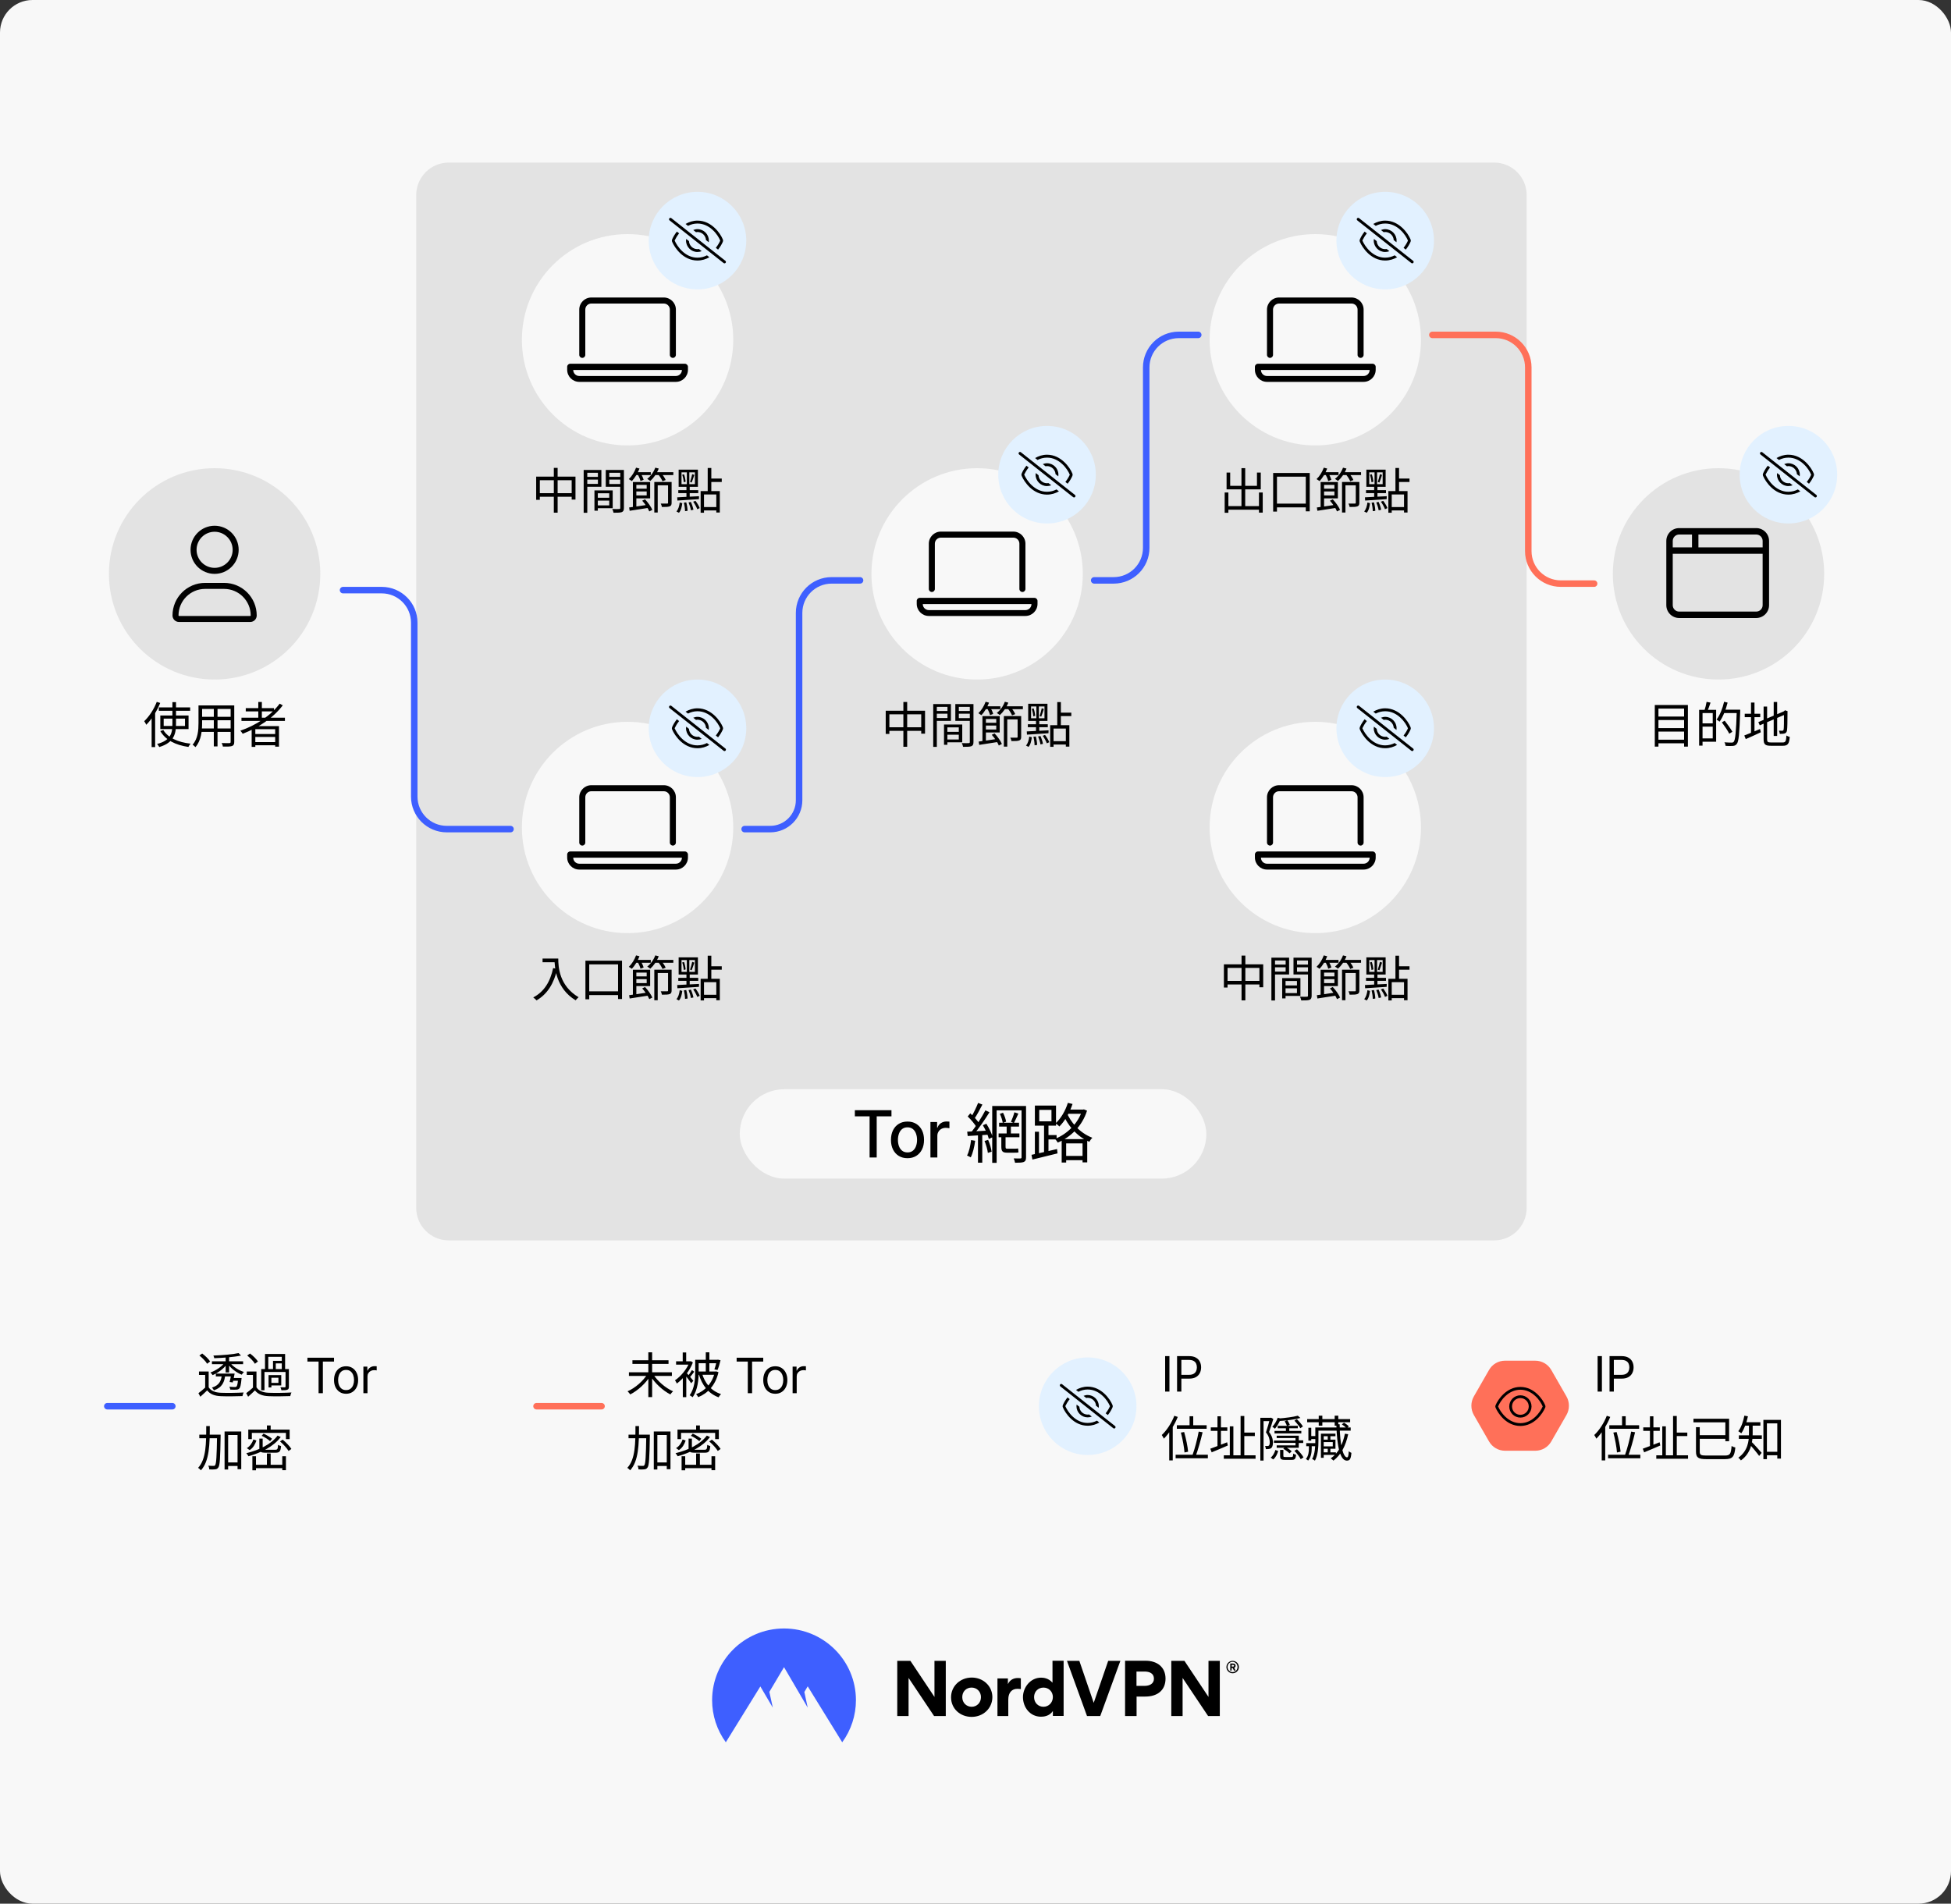<svg fill="none" height="1171" viewBox="0 0 1200 1171" width="1200" xmlns="http://www.w3.org/2000/svg" xmlns:xlink="http://www.w3.org/1999/xlink"><rect x="0" y="0" width="1200" height="1171" fill="#333333" stroke="none"/><clipPath id="clip0_1030_7736"><rect height="1171" rx="20" width="1200"/></clipPath><clipPath id="clip1_1030_7736"><path d="M1017 313H1096V392H1017Z"/></clipPath><clipPath id="clip2_1030_7736"><path d="M1082.5 274.499H1117.5V309.499H1082.5Z"/></clipPath><clipPath id="clip3_1030_7736"><path d="M1082.5 274.499H1117.5V309.499H1082.5Z"/></clipPath><clipPath id="clip4_1030_7736"><path d="M651.857 847.857H686.143V882.143H651.857Z"/></clipPath><clipPath id="clip5_1030_7736"><path d="M651.857 847.857H686.143V882.143H651.857Z"/></clipPath><clipPath id="clip6_1030_7736"><path d="M918 848H952.286V882.286H918Z"/></clipPath><clipPath id="clip7_1030_7736"><path d="M348.857 171.857H423.143V246.143H348.857Z"/></clipPath><clipPath id="clip8_1030_7736"><path d="M348.857 171.857H423.143V246.143H348.857Z"/></clipPath><clipPath id="clip9_1030_7736"><path d="M348.857 471.857H423.143V546.143H348.857Z"/></clipPath><clipPath id="clip10_1030_7736"><path d="M348.857 471.857H423.143V546.143H348.857Z"/></clipPath><clipPath id="clip11_1030_7736"><path d="M563.857 315.857H638.143V390.143H563.857Z"/></clipPath><clipPath id="clip12_1030_7736"><path d="M563.857 315.857H638.143V390.143H563.857Z"/></clipPath><clipPath id="clip13_1030_7736"><path d="M771.857 171.857H846.143V246.143H771.857Z"/></clipPath><clipPath id="clip14_1030_7736"><path d="M771.857 171.857H846.143V246.143H771.857Z"/></clipPath><clipPath id="clip15_1030_7736"><path d="M771.857 471.857H846.143V546.143H771.857Z"/></clipPath><clipPath id="clip16_1030_7736"><path d="M771.857 471.857H846.143V546.143H771.857Z"/></clipPath><clipPath id="clip17_1030_7736"><path d="M411.498 130.499H446.498V165.499H411.498Z"/></clipPath><clipPath id="clip18_1030_7736"><path d="M411.498 130.499H446.498V165.499H411.498Z"/></clipPath><clipPath id="clip19_1030_7736"><path d="M411.496 430.499H446.496V465.499H411.496Z"/></clipPath><clipPath id="clip20_1030_7736"><path d="M411.496 430.499H446.496V465.499H411.496Z"/></clipPath><clipPath id="clip21_1030_7736"><path d="M626.496 274.499H661.496V309.499H626.496Z"/></clipPath><clipPath id="clip22_1030_7736"><path d="M626.496 274.499H661.496V309.499H626.496Z"/></clipPath><clipPath id="clip23_1030_7736"><path d="M834.496 130.499H869.496V165.499H834.496Z"/></clipPath><clipPath id="clip24_1030_7736"><path d="M834.496 130.499H869.496V165.499H834.496Z"/></clipPath><clipPath id="clip25_1030_7736"><path d="M834.496 430.499H869.496V465.499H834.496Z"/></clipPath><clipPath id="clip26_1030_7736"><path d="M834.496 430.499H869.496V465.499H834.496Z"/></clipPath><clipPath id="clip27_1030_7736"><path d="M95 316H169V390H95Z"/></clipPath><g clip-path="url(#clip0_1030_7736)"><rect fill="#f8f8f8" height="1171" rx="20" width="1200"/><circle cx="1057" cy="353" fill="#e3e3e3" r="65"/><g clip-path="url(#clip1_1030_7736)"><path d="M0 0H79V79H0Z" fill="#e3e3e3" transform="matrix(1 0 0 1 1017 313)"/><path d="M1024.9 332.75C1024.9 328.387 1028.44 324.85 1032.8 324.85H1080.2C1084.56 324.85 1088.1 328.387 1088.1 332.75V372.25C1088.1 376.608 1084.56 380.15 1080.2 380.15H1032.8C1028.44 380.15 1024.9 376.608 1024.9 372.25V332.75ZM1044.65 336.7H1084.15V332.75C1084.15 330.569 1082.38 328.8 1080.2 328.8H1044.65V336.7ZM1040.7 328.8H1032.8C1030.62 328.8 1028.85 330.569 1028.85 332.75V336.7H1040.7V328.8ZM1028.85 340.65V372.25C1028.85 374.435 1030.62 376.2 1032.8 376.2H1080.2C1082.38 376.2 1084.15 374.435 1084.15 372.25V340.65H1028.85Z" fill="#000000"/></g><g fill="#000000"><path d="M754.334 1025.45C754.334 1024.45 754.747 1023.45 755.454 1022.75 756.162 1022.04 757.165 1021.63 758.167 1021.63 759.17 1021.63 760.172 1022.04 760.88 1022.75 761.588 1023.45 762.001 1024.45 762.001 1025.45 762.001 1025.98 761.883 1026.45 761.706 1026.92 761.529 1027.39 761.234 1027.8 760.88 1028.15 760.526 1028.5 760.113 1028.8 759.642 1028.97 759.17 1029.15 758.698 1029.27 758.167 1029.27 757.636 1029.27 757.165 1029.15 756.693 1028.97 756.221 1028.8 755.808 1028.5 755.454 1028.15 755.101 1027.8 754.806 1027.39 754.629 1026.92 754.393 1026.45 754.334 1025.92 754.334 1025.45ZM755.042 1025.45C755.042 1025.86 755.101 1026.27 755.278 1026.62 755.455 1026.98 755.631 1027.33 755.926 1027.62 756.221 1027.92 756.575 1028.15 756.929 1028.33 757.283 1028.5 757.695 1028.56 758.108 1028.56 758.934 1028.56 759.76 1028.21 760.29 1027.62 760.88 1027.03 761.175 1026.27 761.175 1025.39 761.175 1024.57 760.821 1023.75 760.29 1023.16 759.701 1022.57 758.934 1022.22 758.108 1022.22 757.695 1022.22 757.283 1022.28 756.929 1022.45 756.575 1022.63 756.221 1022.87 755.926 1023.16 755.631 1023.45 755.396 1023.8 755.278 1024.16 755.101 1024.63 755.042 1025.04 755.042 1025.45ZM757.578 1027.62H756.693V1023.28H758.403C759.288 1023.28 759.995 1023.75 759.995 1024.63 759.995 1024.92 759.936 1025.16 759.76 1025.39 759.583 1025.63 759.406 1025.8 759.111 1025.86L759.995 1027.62H758.993L758.167 1026.04H757.519V1027.62H757.578ZM758.344 1024.1H757.578V1025.16H758.344C758.698 1025.16 759.052 1025.04 759.052 1024.63 759.052 1024.22 758.698 1024.1 758.344 1024.1Z"/><path clip-rule="evenodd" d="M574.524 1055.58 558.837 1032.14V1055.58H551.878V1021.63H559.957L574.76 1043.83V1021.63H581.718V1055.58H574.524Z" fill-rule="evenodd"/><path clip-rule="evenodd" d="M597.7 1031.91C590.623 1031.91 584.962 1037.14 584.962 1044.06 584.962 1051.05 590.565 1056.1 597.641 1056.1 604.718 1056.1 610.38 1050.88 610.38 1043.89 610.321 1037.02 604.659 1031.91 597.7 1031.91ZM597.641 1049.88C594.457 1049.88 591.862 1047.47 591.862 1043.95 591.862 1040.42 594.398 1038.07 597.582 1038.07 600.767 1038.07 603.362 1040.48 603.362 1043.95 603.362 1047.41 600.826 1049.88 597.641 1049.88Z" fill-rule="evenodd"/><path clip-rule="evenodd" d="M627.893 1032.38V1039.01C627.186 1038.9 626.419 1038.84 625.711 1038.84 622.468 1038.84 620.168 1041.07 620.168 1045.42V1055.58H613.504V1032.44H619.932V1035.84H619.991C621.229 1033.2 623.588 1032.2 626.006 1032.2 626.714 1032.14 627.304 1032.26 627.893 1032.38Z" fill-rule="evenodd"/><path clip-rule="evenodd" d="M647.356 1021.57V1035.02H647.297C644.879 1032.2 641.694 1031.97 640.338 1031.97 633.674 1031.97 629.192 1038.08 629.192 1043.95 629.192 1050.17 633.497 1055.99 640.279 1055.99 641.871 1055.99 645.351 1055.75 647.533 1052.58H647.592V1055.52H654.197V1021.57H647.356V1021.57ZM641.812 1049.88C638.628 1049.88 636.033 1047.47 636.033 1043.95 636.033 1040.42 638.628 1038.08 641.812 1038.08 644.997 1038.08 647.592 1040.48 647.592 1043.95 647.533 1047.41 644.938 1049.88 641.812 1049.88Z" fill-rule="evenodd"/><path clip-rule="evenodd" d="M668.585 1055.58 656.26 1021.63H663.867L672.713 1047.47 681.618 1021.63H689.108L676.724 1055.58H668.585Z" fill-rule="evenodd"/><path clip-rule="evenodd" d="M704.678 1021.57H691.999V1055.58H699.076V1043.6H704.442C711.578 1043.6 716.886 1040.01 716.886 1032.5 716.827 1025.27 711.519 1021.57 704.678 1021.57ZM704.089 1037.02H699.017V1028.21H704.03C706.978 1028.21 709.75 1029.33 709.75 1032.61 709.75 1035.84 706.86 1037.02 704.089 1037.02Z" fill-rule="evenodd"/><path clip-rule="evenodd" d="M743.07 1055.58 727.383 1032.14V1055.58H720.424V1021.63H728.503L743.306 1043.83V1021.63H750.264V1055.58H743.07Z" fill-rule="evenodd"/></g><path clip-rule="evenodd" d="M446.433 1071.72C440.949 1064.21 438 1055.11 438 1045.83 438 1021.46 457.815 1001.72 482.23 1001.72 506.645 1001.72 526.46 1021.46 526.46 1045.83 526.46 1055.11 523.511 1064.21 518.027 1071.72L496.796 1037.31 494.732 1040.78 496.796 1050.41 482.23 1025.51 473.207 1040.72 475.33 1050.41 467.664 1037.37 446.433 1071.72Z" fill="#3e5fff" fill-rule="evenodd"/><path d="M256 120C256 108.954 264.954 100 276 100H919C930.046 100 939 108.954 939 120V743C939 754.046 930.046 763 919 763H276C264.954 763 256 754.046 256 743V120Z" fill="#e3e3e3"/><path d="M97.7 435.13V437.23H116.96V435.13H97.7ZM100.67 442.06H113.78V446.56H100.67V442.06ZM98.6 440.14V448.48H115.97V440.14H98.6ZM100.46 449.08 98.6 449.71C101.78 455.2 107.93 458.32 115.88 459.46 116.18 458.83 116.75 457.93 117.23 457.45 109.43 456.58 103.28 453.79 100.46 449.08ZM106.04 431.92V445.18C106.04 450.25 105.53 455.38 96.62 457.63 97.07 458.11 97.7 459.01 97.97 459.52 107.27 456.76 108.26 451 108.26 445.21V431.92H106.04ZM96.41 431.74C94.67 436.3 91.73 440.77 88.7 443.62 89.12 444.16 89.75 445.33 89.96 445.84 93.29 442.51 96.5 437.47 98.54 432.4L96.41 431.74ZM93.26 439.6V459.55H95.42V437.5L95.39 437.47 93.26 439.6ZM123.35 433.93V436.09H142.76V433.93H123.35ZM123.35 440.92V443.05H142.73V440.92H123.35ZM123.2 448.09V450.22H142.79V448.09H123.2ZM122.09 433.93V444.79C122.09 449.02 121.76 454.36 118.46 458.08 118.94 458.38 119.84 459.13 120.2 459.58 123.77 455.59 124.31 449.38 124.31 444.82V433.93H122.09ZM141.86 433.93V456.34C141.86 456.91 141.65 457.09 141.08 457.12 140.51 457.12 138.47 457.15 136.34 457.06 136.67 457.66 137.03 458.65 137.12 459.25 139.97 459.28 141.71 459.25 142.73 458.89 143.72 458.5 144.08 457.81 144.08 456.34V433.93H141.86ZM131.51 434.74V459.13H133.79V434.74H131.51ZM148.52 441.46V443.47H175.25V441.46H148.52ZM151.16 435.58V437.59H168.53V435.58H151.16ZM156.02 451.51V453.31H170.15V451.51H156.02ZM156.02 456.49V458.44H170.15V456.49H156.02ZM158.87 431.8V442.54H161.06V431.8H158.87ZM172.01 432.85C166.46 440.29 157.52 446.11 147.83 449.47 148.28 449.92 149 450.85 149.27 451.36 158.87 447.67 167.9 441.76 173.93 433.87L172.01 432.85ZM154.79 446.65V459.43H157.04V448.54H169.25V459.31H171.59V446.65H154.79Z" fill="#000000"/><rect fill="#f8f8f8" height="55" rx="27.5" width="287" x="455" y="670"/><path d="M1019.37 440.77V442.9H1036.74V440.77H1019.37ZM1019.37 447.88V450.01H1036.74V447.88H1019.37ZM1019.37 455.02V457.21H1036.74V455.02H1019.37ZM1017.81 433.66V459.25H1020.06V435.88H1035.84V459.25H1038.18V433.66H1017.81ZM1046.43 436.63V438.64H1053.45V454.21H1046.43V456.25H1055.55V436.63H1046.43ZM1045.08 436.63V458.65H1047.18V436.63H1045.08ZM1046.28 444.97V446.98H1054.56V444.97H1046.28ZM1049.67 431.74C1049.43 433.3 1048.86 435.58 1048.35 437.02L1050.15 437.47C1050.75 436.12 1051.5 434.05 1052.1 432.19L1049.67 431.74ZM1059.81 436.54V438.64H1069.02V436.54H1059.81ZM1068.24 436.54V437.02C1067.82 450.25 1067.34 455.23 1066.35 456.31 1066.02 456.7 1065.66 456.79 1065.06 456.79 1064.37 456.79 1062.57 456.76 1060.62 456.61 1061.04 457.21 1061.31 458.14 1061.37 458.8 1063.05 458.89 1064.82 458.95 1065.84 458.83 1066.89 458.74 1067.58 458.47 1068.24 457.6 1069.44 456.13 1069.86 451.48 1070.34 437.71 1070.34 437.38 1070.34 436.54 1070.34 436.54H1068.24ZM1060.44 431.68C1059.48 435.85 1057.83 439.99 1055.79 442.63 1056.33 442.93 1057.26 443.56 1057.65 443.92 1059.72 441.07 1061.49 436.66 1062.6 432.19L1060.44 431.68ZM1059.06 444.34C1060.71 446.53 1062.72 449.5 1063.62 451.33L1065.54 450.13C1064.58 448.36 1062.51 445.45 1060.8 443.32L1059.06 444.34ZM1090.95 431.8V452.71H1093.08V431.8H1090.95ZM1081.5 444.19 1082.37 446.17 1098.51 439.3 1097.67 437.38 1081.5 444.19ZM1084.74 434.62V454.66C1084.74 457.93 1085.76 458.74 1089.21 458.74 1089.96 458.74 1095.78 458.74 1096.59 458.74 1099.74 458.74 1100.46 457.42 1100.82 453.28 1100.19 453.16 1099.32 452.8 1098.78 452.44 1098.57 455.89 1098.27 456.7 1096.5 456.7 1095.3 456.7 1090.26 456.7 1089.27 456.7 1087.26 456.7 1086.9 456.34 1086.9 454.69V434.62H1084.74ZM1097.28 437.68C1097.28 443.65 1097.25 447.91 1097.07 448.69 1096.92 449.38 1096.62 449.5 1096.17 449.5 1095.84 449.5 1094.85 449.5 1094.16 449.47 1094.43 449.98 1094.61 450.82 1094.7 451.42 1095.51 451.42 1096.71 451.42 1097.52 451.21 1098.39 451 1098.96 450.43 1099.14 449.23 1099.35 448.06 1099.44 443.56 1099.44 437.92L1099.53 437.5 1097.94 436.9 1097.55 437.23 1097.01 437.68H1097.28ZM1073.13 439.03V441.16H1082.67V439.03H1073.13ZM1077 432.16V451.63H1079.13V432.16H1077ZM1072.86 452.41 1073.76 454.63C1076.43 453.49 1079.82 451.96 1083.03 450.43L1082.55 448.42C1078.98 449.95 1075.29 451.51 1072.86 452.41Z" fill="#000000"/><path d="M525.797 686.688V682.909H548.311V686.688H539.234V712H534.859V686.688H525.797ZM558.171 712.44C556.126 712.44 554.341 711.972 552.816 711.034 551.292 710.097 550.108 708.785 549.265 707.099 548.422 705.414 548.001 703.444 548.001 701.19 548.001 698.927 548.422 696.948 549.265 695.253 550.108 693.558 551.292 692.241 552.816 691.304 554.341 690.366 556.126 689.898 558.171 689.898 560.217 689.898 562.002 690.366 563.526 691.304 565.051 692.241 566.235 693.558 567.077 695.253 567.92 696.948 568.342 698.927 568.342 701.19 568.342 703.444 567.92 705.414 567.077 707.099 566.235 708.785 565.051 710.097 563.526 711.034 562.002 711.972 560.217 712.44 558.171 712.44ZM558.185 708.875C559.511 708.875 560.61 708.525 561.481 707.824 562.352 707.123 562.996 706.19 563.413 705.026 563.839 703.861 564.052 702.578 564.052 701.176 564.052 699.784 563.839 698.506 563.413 697.341 562.996 696.167 562.352 695.224 561.481 694.514 560.61 693.804 559.511 693.449 558.185 693.449 556.85 693.449 555.742 693.804 554.862 694.514 553.99 695.224 553.342 696.167 552.916 697.341 552.499 698.506 552.291 699.784 552.291 701.176 552.291 702.578 552.499 703.861 552.916 705.026 553.342 706.19 553.99 707.123 554.862 707.824 555.742 708.525 556.85 708.875 558.185 708.875ZM572.282 712V690.182H576.388V693.648H576.615C577.013 692.473 577.713 691.55 578.717 690.878 579.73 690.196 580.876 689.855 582.155 689.855 582.42 689.855 582.732 689.865 583.092 689.884 583.461 689.902 583.75 689.926 583.959 689.955V694.017C583.788 693.97 583.485 693.918 583.05 693.861 582.614 693.795 582.178 693.761 581.743 693.761 580.739 693.761 579.844 693.974 579.058 694.401 578.282 694.817 577.666 695.4 577.211 696.148 576.757 696.886 576.53 697.729 576.53 698.676V712H572.282ZM619.165 692.76V697.88H621.765V692.76H619.165ZM623.925 684.2C623.485 685.92 622.525 688.48 621.805 690.08L623.645 690.76C624.445 689.28 625.445 686.96 626.365 685L623.925 684.2ZM615.005 685.16C615.805 686.88 616.565 689.24 616.765 690.72L618.845 689.96C618.605 688.52 617.845 686.2 616.925 684.48L615.005 685.16ZM610.285 680.32V715.28H613.005V683H629.445V680.32H610.285ZM628.325 680.32V711.84C628.325 712.4 628.165 712.56 627.605 712.6 627.085 712.6 625.285 712.64 623.485 712.56 623.845 713.32 624.245 714.52 624.325 715.24 626.925 715.24 628.645 715.16 629.685 714.76 630.765 714.28 631.085 713.48 631.085 711.84V680.32H628.325ZM614.525 690.64V693H626.765V690.64H614.525ZM614.205 697.2V699.56H627.005V697.2H614.205ZM615.885 698.52V705.2C615.885 708.08 616.525 709.04 619.365 709.04 619.885 709.04 623.325 709.04 624.045 709.04 625.005 709.04 625.925 709.04 626.445 708.84 626.365 708.24 626.285 707.12 626.205 706.44 625.685 706.56 624.605 706.6 624.005 706.6 623.325 706.6 620.085 706.6 619.365 706.6 618.605 706.6 618.485 706.28 618.485 705.24V698.52H615.885ZM601.605 678.44C600.565 681.08 598.685 685 597.245 687.32L599.285 688.2C600.845 686 602.725 682.4 604.245 679.44L601.605 678.44ZM606.085 683C603.885 687.2 600.125 693.16 597.125 696.72L598.965 697.76C601.965 694.28 605.845 688.6 608.605 684.16L606.085 683ZM595.205 686.76C597.325 688.8 599.725 691.64 600.725 693.56L602.445 691.32C601.405 689.48 598.965 686.8 596.805 684.84L595.205 686.76ZM604.525 692.16C606.125 694.8 607.685 698.36 608.205 700.6L610.565 699.52C610.005 697.32 608.365 693.88 606.685 691.24L604.525 692.16ZM594.885 696.12 595.205 698.8C598.845 698.56 603.645 698.28 608.405 697.96V695.44C603.365 695.72 598.365 695.96 594.885 696.12ZM605.565 701.84C606.525 704.16 607.365 707.2 607.605 709.16L609.925 708.44C609.645 706.48 608.805 703.48 607.765 701.16L605.565 701.84ZM597.285 701.28C596.845 704.76 596.085 708.36 594.805 710.8 595.405 711.08 596.605 711.6 597.085 711.92 598.365 709.36 599.285 705.52 599.805 701.72L597.285 701.28ZM601.525 697.28V715.2H604.165V697.28H601.525ZM654.165 711.04V713.68H667.365V711.04H654.165ZM656.125 682.52V685.12H666.685V682.52H656.125ZM653.005 700.72V715.12H655.765V703.32H665.845V715H668.725V700.72H653.005ZM665.605 682.52V683.04C663.005 691.4 655.925 697.84 648.845 700.56 649.445 701.12 650.245 702.16 650.605 702.84 658.205 699.6 665.525 693.04 668.605 683.2L666.685 682.4 666.125 682.52H665.605ZM656.805 678.4C655.285 683.32 652.525 688 649.245 691 649.965 691.44 651.125 692.4 651.605 692.92 654.925 689.6 657.885 684.52 659.685 679.08L656.805 678.4ZM656.005 684.16 654.045 685.8C656.485 691.56 661.765 698.8 670.005 702.36 670.405 701.6 671.245 700.44 671.885 699.88 663.685 696.76 658.325 689.88 656.005 684.16ZM636.525 696.16V710.68H639.045V696.16H636.525ZM639.205 682.72H646.725V689.76H639.205V682.72ZM636.525 680.08V692.4H649.525V680.08H636.525ZM642.165 691.08V709.36H644.885V691.08H642.165ZM634.445 710.36 635.005 713.28C639.205 712.24 644.965 710.84 650.445 709.48L650.165 706.8C644.405 708.16 638.405 709.56 634.445 710.36ZM643.125 698.2V700.88H649.885V698.2H643.125Z" fill="#000000"/><path d="M329.78 293.17V307.45H332.03V295.39H351.62V307.3H353.96V293.17H329.78ZM330.98 303.37V305.56H352.97V303.37H330.98ZM340.64 287.8V315.37H342.98V287.8H340.64ZM366.71 306.19V307.93H375.8V306.19H366.71ZM366.62 301.66V303.43H374.72V310.87H366.62V312.61H376.85V301.66H366.62ZM365.63 301.66V314.14H367.7V301.66H365.63ZM360.11 293.35V295H368.45V293.35H360.11ZM373.94 293.35V295H382.43V293.35H373.94ZM381.5 289.09V312.43C381.5 312.94 381.32 313.12 380.78 313.12 380.24 313.15 378.41 313.18 376.58 313.09 376.91 313.72 377.27 314.77 377.36 315.4 379.88 315.4 381.5 315.37 382.46 315.01 383.42 314.62 383.75 313.87 383.75 312.43V289.09H381.5ZM360.29 289.09V290.83H367.76V297.67H360.29V299.41H369.89V289.09H360.29ZM382.61 289.09H372.59V299.44H382.61V297.73H374.75V290.83H382.61V289.09ZM359 289.09V315.43H361.22V289.09H359ZM390.47 300.61V302.32H398.63V300.61H390.47ZM390.5 296.5V298.27H397.76V304.75H390.5V306.55H399.89V296.5H390.5ZM389.27 296.5V312.82L391.4 312.49V296.5H389.27ZM386.96 312.16 387.29 314.2C390.41 313.72 394.7 313.03 398.84 312.4L398.72 310.45C394.4 311.14 389.93 311.77 386.96 312.16ZM395 307.99C396.8 309.97 398.63 312.76 399.35 314.59L401.24 313.63C400.46 311.8 398.6 309.1 396.74 307.15L395 307.99ZM402.44 296.47V315.25H404.54V298.54H411.92V296.47H402.44ZM410.9 296.47V309.22C410.9 309.64 410.81 309.76 410.3 309.76 409.82 309.79 408.2 309.79 406.4 309.76 406.73 310.33 407.03 311.23 407.12 311.86 409.49 311.86 410.99 311.83 411.89 311.47 412.82 311.11 413.09 310.48 413.09 309.25V296.47H410.9ZM390.59 290.47V292.24H400.28V290.47H390.59ZM402.17 290.47V292.24H414.14V290.47H402.17ZM391.22 287.68C390.26 290.32 388.64 292.96 386.78 294.7 387.32 295 388.22 295.6 388.64 295.93 390.41 294.04 392.21 291.16 393.32 288.22L391.22 287.68ZM403.04 287.68C402.05 290.41 400.22 292.93 398.09 294.58 398.66 294.88 399.56 295.51 399.95 295.87 402.02 294.04 404.03 291.22 405.17 288.22L403.04 287.68ZM392.27 291.79C392.99 293.11 393.71 294.82 393.95 295.9L395.87 295.15C395.6 294.07 394.82 292.39 394.1 291.13L392.27 291.79ZM404.81 291.79C405.92 293.11 407.03 294.88 407.48 296.05L409.43 295.27C408.95 294.04 407.78 292.33 406.67 291.07L404.81 291.79ZM430.94 302.08V315.4H433.01V304.15H440.57V315.28H442.73V302.08H430.94ZM435.29 287.86V302.74H437.51V287.86H435.29ZM436.58 294.37V296.47H443.93V294.37H436.58ZM432.02 311.92V313.99H441.62V311.92H432.02ZM419.18 290.56H427.43V297.82H419.18V290.56ZM417.41 288.91V299.47H429.26V288.91H417.41ZM419.6 292.03C420.11 293.5 420.5 295.39 420.56 296.65L421.73 296.29C421.64 295.09 421.25 293.2 420.74 291.73L419.6 292.03ZM420.62 309.22C421.04 310.87 421.34 313.03 421.34 314.44L422.9 314.23C422.87 312.82 422.57 310.66 422.09 309.01L420.62 309.22ZM423.5 309.04C424.16 310.57 424.79 312.58 424.97 313.9L426.5 313.57C426.29 312.25 425.63 310.24 424.94 308.74L423.5 309.04ZM426.35 308.62C427.37 310.03 428.42 311.95 428.87 313.24L430.37 312.55C429.92 311.32 428.84 309.46 427.76 308.08L426.35 308.62ZM418.07 309.1C417.8 311.17 417.23 313.36 416.06 314.59L417.59 315.43C418.88 314.08 419.36 311.74 419.66 309.52L418.07 309.1ZM425.75 291.64C425.48 293.02 424.88 295.15 424.43 296.44L425.42 296.83C425.93 295.63 426.53 293.68 427.07 292.15L425.75 291.64ZM416.54 305.92 416.66 307.9C420.11 307.69 425.09 307.39 429.89 307.03L429.95 305.23C424.97 305.53 419.87 305.77 416.54 305.92ZM417.2 301.51V303.34H429.47V301.51H417.2ZM422.45 289.69V298.69H422.21V306.43H424.22V298.69H423.98V289.69H422.45Z" fill="#000000"/><path d="M544.78 437.17V451.45H547.03V439.39H566.62V451.3H568.96V437.17H544.78ZM545.98 447.37V449.56H567.97V447.37H545.98ZM555.64 431.8V459.37H557.98V431.8H555.64ZM581.71 450.19V451.93H590.8V450.19H581.71ZM581.62 445.66V447.43H589.72V454.87H581.62V456.61H591.85V445.66H581.62ZM580.63 445.66V458.14H582.7V445.66H580.63ZM575.11 437.35V439H583.45V437.35H575.11ZM588.94 437.35V439H597.43V437.35H588.94ZM596.5 433.09V456.43C596.5 456.94 596.32 457.12 595.78 457.12 595.24 457.15 593.41 457.18 591.58 457.09 591.91 457.72 592.27 458.77 592.36 459.4 594.88 459.4 596.5 459.37 597.46 459.01 598.42 458.62 598.75 457.87 598.75 456.43V433.09H596.5ZM575.29 433.09V434.83H582.76V441.67H575.29V443.41H584.89V433.09H575.29ZM597.61 433.09H587.59V443.44H597.61V441.73H589.75V434.83H597.61V433.09ZM574 433.09V459.43H576.22V433.09H574ZM605.47 444.61V446.32H613.63V444.61H605.47ZM605.5 440.5V442.27H612.76V448.75H605.5V450.55H614.89V440.5H605.5ZM604.27 440.5V456.82L606.4 456.49V440.5H604.27ZM601.96 456.16 602.29 458.2C605.41 457.72 609.7 457.03 613.84 456.4L613.72 454.45C609.4 455.14 604.93 455.77 601.96 456.16ZM610 451.99C611.8 453.97 613.63 456.76 614.35 458.59L616.24 457.63C615.46 455.8 613.6 453.1 611.74 451.15L610 451.99ZM617.44 440.47V459.25H619.54V442.54H626.92V440.47H617.44ZM625.9 440.47V453.22C625.9 453.64 625.81 453.76 625.3 453.76 624.82 453.79 623.2 453.79 621.4 453.76 621.73 454.33 622.03 455.23 622.12 455.86 624.49 455.86 625.99 455.83 626.89 455.47 627.82 455.11 628.09 454.48 628.09 453.25V440.47H625.9ZM605.59 434.47V436.24H615.28V434.47H605.59ZM617.17 434.47V436.24H629.14V434.47H617.17ZM606.22 431.68C605.26 434.32 603.64 436.96 601.78 438.7 602.32 439 603.22 439.6 603.64 439.93 605.41 438.04 607.21 435.16 608.32 432.22L606.22 431.68ZM618.04 431.68C617.05 434.41 615.22 436.93 613.09 438.58 613.66 438.88 614.56 439.51 614.95 439.87 617.02 438.04 619.03 435.22 620.17 432.22L618.04 431.68ZM607.27 435.79C607.99 437.11 608.71 438.82 608.95 439.9L610.87 439.15C610.6 438.07 609.82 436.39 609.1 435.13L607.27 435.79ZM619.81 435.79C620.92 437.11 622.03 438.88 622.48 440.05L624.43 439.27C623.95 438.04 622.78 436.33 621.67 435.07L619.81 435.79ZM645.94 446.08V459.4H648.01V448.15H655.57V459.28H657.73V446.08H645.94ZM650.29 431.86V446.74H652.51V431.86H650.29ZM651.58 438.37V440.47H658.93V438.37H651.58ZM647.02 455.92V457.99H656.62V455.92H647.02ZM634.18 434.56H642.43V441.82H634.18V434.56ZM632.41 432.91V443.47H644.26V432.91H632.41ZM634.6 436.03C635.11 437.5 635.5 439.39 635.56 440.65L636.73 440.29C636.64 439.09 636.25 437.2 635.74 435.73L634.6 436.03ZM635.62 453.22C636.04 454.87 636.34 457.03 636.34 458.44L637.9 458.23C637.87 456.82 637.57 454.66 637.09 453.01L635.62 453.22ZM638.5 453.04C639.16 454.57 639.79 456.58 639.97 457.9L641.5 457.57C641.29 456.25 640.63 454.24 639.94 452.74L638.5 453.04ZM641.35 452.62C642.37 454.03 643.42 455.95 643.87 457.24L645.37 456.55C644.92 455.32 643.84 453.46 642.76 452.08L641.35 452.62ZM633.07 453.1C632.8 455.17 632.23 457.36 631.06 458.59L632.59 459.43C633.88 458.08 634.36 455.74 634.66 453.52L633.07 453.1ZM640.75 435.64C640.48 437.02 639.88 439.15 639.43 440.44L640.42 440.83C640.93 439.63 641.53 437.68 642.07 436.15L640.75 435.64ZM631.54 449.92 631.66 451.9C635.11 451.69 640.09 451.39 644.89 451.03L644.95 449.23C639.97 449.53 634.87 449.77 631.54 449.92ZM632.2 445.51V447.34H644.47V445.51H632.2ZM637.45 433.69V442.69H637.21V450.43H639.22V442.69H638.98V433.69H637.45Z" fill="#000000"/><path d="M752.78 593.17V607.45H755.03V595.39H774.62V607.3H776.96V593.17H752.78ZM753.98 603.37V605.56H775.97V603.37H753.98ZM763.64 587.8V615.37H765.98V587.8H763.64ZM789.71 606.19V607.93H798.8V606.19H789.71ZM789.62 601.66V603.43H797.72V610.87H789.62V612.61H799.85V601.66H789.62ZM788.63 601.66V614.14H790.7V601.66H788.63ZM783.11 593.35V595H791.45V593.35H783.11ZM796.94 593.35V595H805.43V593.35H796.94ZM804.5 589.09V612.43C804.5 612.94 804.32 613.12 803.78 613.12 803.24 613.15 801.41 613.18 799.58 613.09 799.91 613.72 800.27 614.77 800.36 615.4 802.88 615.4 804.5 615.37 805.46 615.01 806.42 614.62 806.75 613.87 806.75 612.43V589.09H804.5ZM783.29 589.09V590.83H790.76V597.67H783.29V599.41H792.89V589.09H783.29ZM805.61 589.09H795.59V599.44H805.61V597.73H797.75V590.83H805.61V589.09ZM782 589.09V615.43H784.22V589.09H782ZM813.47 600.61V602.32H821.63V600.61H813.47ZM813.5 596.5V598.27H820.76V604.75H813.5V606.55H822.89V596.5H813.5ZM812.27 596.5V612.82L814.4 612.49V596.5H812.27ZM809.96 612.16 810.29 614.2C813.41 613.72 817.7 613.03 821.84 612.4L821.72 610.45C817.4 611.14 812.93 611.77 809.96 612.16ZM818 607.99C819.8 609.97 821.63 612.76 822.35 614.59L824.24 613.63C823.46 611.8 821.6 609.1 819.74 607.15L818 607.99ZM825.44 596.47V615.25H827.54V598.54H834.92V596.47H825.44ZM833.9 596.47V609.22C833.9 609.64 833.81 609.76 833.3 609.76 832.82 609.79 831.2 609.79 829.4 609.76 829.73 610.33 830.03 611.23 830.12 611.86 832.49 611.86 833.99 611.83 834.89 611.47 835.82 611.11 836.09 610.48 836.09 609.25V596.47H833.9ZM813.59 590.47V592.24H823.28V590.47H813.59ZM825.17 590.47V592.24H837.14V590.47H825.17ZM814.22 587.68C813.26 590.32 811.64 592.96 809.78 594.7 810.32 595 811.22 595.6 811.64 595.93 813.41 594.04 815.21 591.16 816.32 588.22L814.22 587.68ZM826.04 587.68C825.05 590.41 823.22 592.93 821.09 594.58 821.66 594.88 822.56 595.51 822.95 595.87 825.02 594.04 827.03 591.22 828.17 588.22L826.04 587.68ZM815.27 591.79C815.99 593.11 816.71 594.82 816.95 595.9L818.87 595.15C818.6 594.07 817.82 592.39 817.1 591.13L815.27 591.79ZM827.81 591.79C828.92 593.11 830.03 594.88 830.48 596.05L832.43 595.27C831.95 594.04 830.78 592.33 829.67 591.07L827.81 591.79ZM853.94 602.08V615.4H856.01V604.15H863.57V615.28H865.73V602.08H853.94ZM858.29 587.86V602.74H860.51V587.86H858.29ZM859.58 594.37V596.47H866.93V594.37H859.58ZM855.02 611.92V613.99H864.62V611.92H855.02ZM842.18 590.56H850.43V597.82H842.18V590.56ZM840.41 588.91V599.47H852.26V588.91H840.41ZM842.6 592.03C843.11 593.5 843.5 595.39 843.56 596.65L844.73 596.29C844.64 595.09 844.25 593.2 843.74 591.73L842.6 592.03ZM843.62 609.22C844.04 610.87 844.34 613.03 844.34 614.44L845.9 614.23C845.87 612.82 845.57 610.66 845.09 609.01L843.62 609.22ZM846.5 609.04C847.16 610.57 847.79 612.58 847.97 613.9L849.5 613.57C849.29 612.25 848.63 610.24 847.94 608.74L846.5 609.04ZM849.35 608.62C850.37 610.03 851.42 611.95 851.87 613.24L853.37 612.55C852.92 611.32 851.84 609.46 850.76 608.08L849.35 608.62ZM841.07 609.1C840.8 611.17 840.23 613.36 839.06 614.59L840.59 615.43C841.88 614.08 842.36 611.74 842.66 609.52L841.07 609.1ZM848.75 591.64C848.48 593.02 847.88 595.15 847.43 596.44L848.42 596.83C848.93 595.63 849.53 593.68 850.07 592.15L848.75 591.64ZM839.54 605.92 839.66 607.9C843.11 607.69 848.09 607.39 852.89 607.03L852.95 605.23C847.97 605.53 842.87 605.77 839.54 605.92ZM840.2 601.51V603.34H852.47V601.51H840.2ZM845.45 589.69V598.69H845.21V606.43H847.22V598.69H846.98V589.69H845.45Z" fill="#000000"/><path d="M754.37 311.32V313.54H775.55V311.32H754.37ZM763.58 287.98V312.58H765.89V287.98H763.58ZM753.26 302.95V315.43H755.54V302.95H753.26ZM774.35 302.95V315.34H776.66V302.95H774.35ZM754.43 290.68V301.03H775.46V290.68H773.12V298.84H756.65V290.68H754.43ZM783.08 290.95V314.68H785.42V293.23H803.15V314.53H805.58V290.95H783.08ZM784.13 309.79V312.1H804.83V309.79H784.13ZM813.47 300.61V302.32H821.63V300.61H813.47ZM813.5 296.5V298.27H820.76V304.75H813.5V306.55H822.89V296.5H813.5ZM812.27 296.5V312.82L814.4 312.49V296.5H812.27ZM809.96 312.16 810.29 314.2C813.41 313.72 817.7 313.03 821.84 312.4L821.72 310.45C817.4 311.14 812.93 311.77 809.96 312.16ZM818 307.99C819.8 309.97 821.63 312.76 822.35 314.59L824.24 313.63C823.46 311.8 821.6 309.1 819.74 307.15L818 307.99ZM825.44 296.47V315.25H827.54V298.54H834.92V296.47H825.44ZM833.9 296.47V309.22C833.9 309.64 833.81 309.76 833.3 309.76 832.82 309.79 831.2 309.79 829.4 309.76 829.73 310.33 830.03 311.23 830.12 311.86 832.49 311.86 833.99 311.83 834.89 311.47 835.82 311.11 836.09 310.48 836.09 309.25V296.47H833.9ZM813.59 290.47V292.24H823.28V290.47H813.59ZM825.17 290.47V292.24H837.14V290.47H825.17ZM814.22 287.68C813.26 290.32 811.64 292.96 809.78 294.7 810.32 295 811.22 295.6 811.64 295.93 813.41 294.04 815.21 291.16 816.32 288.22L814.22 287.68ZM826.04 287.68C825.05 290.41 823.22 292.93 821.09 294.58 821.66 294.88 822.56 295.51 822.95 295.87 825.02 294.04 827.03 291.22 828.17 288.22L826.04 287.68ZM815.27 291.79C815.99 293.11 816.71 294.82 816.95 295.9L818.87 295.15C818.6 294.07 817.82 292.39 817.1 291.13L815.27 291.79ZM827.81 291.79C828.92 293.11 830.03 294.88 830.48 296.05L832.43 295.27C831.95 294.04 830.78 292.33 829.67 291.07L827.81 291.79ZM853.94 302.08V315.4H856.01V304.15H863.57V315.28H865.73V302.08H853.94ZM858.29 287.86V302.74H860.51V287.86H858.29ZM859.58 294.37V296.47H866.93V294.37H859.58ZM855.02 311.92V313.99H864.62V311.92H855.02ZM842.18 290.56H850.43V297.82H842.18V290.56ZM840.41 288.91V299.47H852.26V288.91H840.41ZM842.6 292.03C843.11 293.5 843.5 295.39 843.56 296.65L844.73 296.29C844.64 295.09 844.25 293.2 843.74 291.73L842.6 292.03ZM843.62 309.22C844.04 310.87 844.34 313.03 844.34 314.44L845.9 314.23C845.87 312.82 845.57 310.66 845.09 309.01L843.62 309.22ZM846.5 309.04C847.16 310.57 847.79 312.58 847.97 313.9L849.5 313.57C849.29 312.25 848.63 310.24 847.94 308.74L846.5 309.04ZM849.35 308.62C850.37 310.03 851.42 311.95 851.87 313.24L853.37 312.55C852.92 311.32 851.84 309.46 850.76 308.08L849.35 308.62ZM841.07 309.1C840.8 311.17 840.23 313.36 839.06 314.59L840.59 315.43C841.88 314.08 842.36 311.74 842.66 309.52L841.07 309.1ZM848.75 291.64C848.48 293.02 847.88 295.15 847.43 296.44L848.42 296.83C848.93 295.63 849.53 293.68 850.07 292.15L848.75 291.64ZM839.54 305.92 839.66 307.9C843.11 307.69 848.09 307.39 852.89 307.03L852.95 305.23C847.97 305.53 842.87 305.77 839.54 305.92ZM840.2 301.51V303.34H852.47V301.51H840.2ZM845.45 289.69V298.69H845.21V306.43H847.22V298.69H846.98V289.69H845.45Z" fill="#000000"/><path d="M333.71 589.63V591.91H342.2V589.63H333.71ZM341.06 589.63C341.06 595.27 342.05 608.05 354.05 615.31 354.47 614.77 355.37 613.81 355.88 613.42 344.03 606.4 343.37 595 343.37 589.63H341.06ZM340.22 595.51C338.39 604 334.64 610.06 327.98 613.54 328.58 613.96 329.6 614.89 330.02 615.37 336.65 611.47 340.61 605.14 342.77 595.99L340.22 595.51ZM360.08 590.95V614.68H362.42V593.23H380.15V614.53H382.58V590.95H360.08ZM361.13 609.79V612.1H381.83V609.79H361.13ZM390.47 600.61V602.32H398.63V600.61H390.47ZM390.5 596.5V598.27H397.76V604.75H390.5V606.55H399.89V596.5H390.5ZM389.27 596.5V612.82L391.4 612.49V596.5H389.27ZM386.96 612.16 387.29 614.2C390.41 613.72 394.7 613.03 398.84 612.4L398.72 610.45C394.4 611.14 389.93 611.77 386.96 612.16ZM395 607.99C396.8 609.97 398.63 612.76 399.35 614.59L401.24 613.63C400.46 611.8 398.6 609.1 396.74 607.15L395 607.99ZM402.44 596.47V615.25H404.54V598.54H411.92V596.47H402.44ZM410.9 596.47V609.22C410.9 609.64 410.81 609.76 410.3 609.76 409.82 609.79 408.2 609.79 406.4 609.76 406.73 610.33 407.03 611.23 407.12 611.86 409.49 611.86 410.99 611.83 411.89 611.47 412.82 611.11 413.09 610.48 413.09 609.25V596.47H410.9ZM390.59 590.47V592.24H400.28V590.47H390.59ZM402.17 590.47V592.24H414.14V590.47H402.17ZM391.22 587.68C390.26 590.32 388.64 592.96 386.78 594.7 387.32 595 388.22 595.6 388.64 595.93 390.41 594.04 392.21 591.16 393.32 588.22L391.22 587.68ZM403.04 587.68C402.05 590.41 400.22 592.93 398.09 594.58 398.66 594.88 399.56 595.51 399.95 595.87 402.02 594.04 404.03 591.22 405.17 588.22L403.04 587.68ZM392.27 591.79C392.99 593.11 393.71 594.82 393.95 595.9L395.87 595.15C395.6 594.07 394.82 592.39 394.1 591.13L392.27 591.79ZM404.81 591.79C405.92 593.11 407.03 594.88 407.48 596.05L409.43 595.27C408.95 594.04 407.78 592.33 406.67 591.07L404.81 591.79ZM430.94 602.08V615.4H433.01V604.15H440.57V615.28H442.73V602.08H430.94ZM435.29 587.86V602.74H437.51V587.86H435.29ZM436.58 594.37V596.47H443.93V594.37H436.58ZM432.02 611.92V613.99H441.62V611.92H432.02ZM419.18 590.56H427.43V597.82H419.18V590.56ZM417.41 588.91V599.47H429.26V588.91H417.41ZM419.6 592.03C420.11 593.5 420.5 595.39 420.56 596.65L421.73 596.29C421.64 595.09 421.25 593.2 420.74 591.73L419.6 592.03ZM420.62 609.22C421.04 610.87 421.34 613.03 421.34 614.44L422.9 614.23C422.87 612.82 422.57 610.66 422.09 609.01L420.62 609.22ZM423.5 609.04C424.16 610.57 424.79 612.58 424.97 613.9L426.5 613.57C426.29 612.25 425.63 610.24 424.94 608.74L423.5 609.04ZM426.35 608.62C427.37 610.03 428.42 611.95 428.87 613.24L430.37 612.55C429.92 611.32 428.84 609.46 427.76 608.08L426.35 608.62ZM418.07 609.1C417.8 611.17 417.23 613.36 416.06 614.59L417.59 615.43C418.88 614.08 419.36 611.74 419.66 609.52L418.07 609.1ZM425.75 591.64C425.48 593.02 424.88 595.15 424.43 596.44L425.42 596.83C425.93 595.63 426.53 593.68 427.07 592.15L425.75 591.64ZM416.54 605.92 416.66 607.9C420.11 607.69 425.09 607.39 429.89 607.03L429.95 605.23C424.97 605.53 419.87 605.77 416.54 605.92ZM417.2 601.51V603.34H429.47V601.51H417.2ZM422.45 589.69V598.69H422.21V606.43H424.22V598.69H423.98V589.69H422.45Z" fill="#000000"/><path d="M881 206H916 920C931.046 206 940 214.954 940 226V339C940 350.046 948.954 359 960 359H980.5" stroke="#ff7059" stroke-linecap="round" stroke-width="4"/><path d="M211 363H234.787C245.833 363 254.787 371.954 254.787 383V490C254.787 501.046 263.742 510 274.787 510H314" stroke="#3e5fff" stroke-linecap="round" stroke-width="4"/><path d="M529 357H511.5C500.454 357 491.5 365.954 491.5 377V492.25C491.5 502.053 483.553 510 473.75 510V510H458" stroke="#3e5fff" stroke-linecap="round" stroke-width="4"/><path d="M737 206H725C713.954 206 705 214.954 705 226V337C705 348.046 696.046 357 685 357H673" stroke="#3e5fff" stroke-linecap="round" stroke-width="4"/><circle cx="1100" cy="292" fill="#e2f1ff" r="30"/><g clip-path="url(#clip2_1030_7736)"><g clip-path="url(#clip3_1030_7736)"><path d="M1117.17 304.435C1117.55 304.735 1117.61 305.239 1117.31 305.665 1117.01 306.048 1116.46 306.108 1116.08 305.813L1082.83 279.561C1082.45 279.261 1082.39 278.711 1082.69 278.332 1082.99 277.952 1083.54 277.888 1083.92 278.187L1117.17 304.435ZM1115.61 292.671C1115.05 294.017 1114.06 295.789 1112.66 297.539L1111.29 296.456C1112.58 294.793 1113.5 293.207 1114 291.999 1113.27 290.2 1111.7 287.575 1109.34 285.436 1106.98 283.248 1103.85 281.499 1100 281.499 1097.82 281.499 1095.88 282.057 1094.17 282.938L1092.68 281.76C1094.75 280.558 1097.2 279.7 1100 279.7 1104.42 279.7 1107.96 281.763 1110.53 284.157 1113.09 286.53 1114.8 289.325 1115.61 291.326 1115.79 291.758 1115.79 292.239 1115.61 292.671ZM1087.33 286.459 1088.71 287.542C1087.41 289.155 1086.5 290.79 1085.95 291.95 1086.73 293.749 1088.3 296.374 1090.66 298.561 1093.02 300.749 1096.15 302.499 1099.95 302.499 1102.18 302.499 1104.12 301.941 1105.83 301.06L1107.32 302.236C1105.2 303.439 1102.8 304.249 1099.95 304.249 1095.58 304.249 1092.04 302.236 1089.47 299.841 1086.91 297.418 1085.2 294.624 1084.38 292.671 1084.2 292.239 1084.2 291.758 1084.38 291.326 1084.94 289.981 1085.93 288.209 1087.33 286.459ZM1092.95 291.95C1092.95 291.654 1093.03 291.321 1093.07 290.987L1094.76 292.321C1094.92 295.072 1097.16 297.249 1099.95 297.249 1100.3 297.249 1100.61 297.221 1100.9 297.172L1102.59 298.501C1101.79 298.824 1100.91 298.999 1099.95 298.999 1096.13 298.999 1092.95 295.865 1092.95 291.95ZM1107 291.95C1107 292.343 1106.97 292.677 1106.93 293.01L1105.24 291.676C1105.07 288.925 1102.79 286.7 1099.95 286.7 1099.69 286.7 1099.39 286.776 1099.1 286.825L1097.41 285.496C1098.21 285.174 1099.09 284.95 1099.95 284.95 1103.87 284.95 1107 288.132 1107 291.95Z" fill="#000000"/></g></g><path d="M66 865H106" stroke="#3e5fff" stroke-linecap="round" stroke-width="4"/><path d="M128.35 843.65H122.38V845.75H126.19V854.27H128.35V843.65ZM128.35 853.37H126.4C124.99 854.66 123.37 856.01 122.05 856.97L123.22 859.16C124.72 857.84 126.1 856.55 127.42 855.26 129.28 857.63 132.01 858.68 135.97 858.83 139.33 858.98 145.75 858.92 149.14 858.77 149.23 858.11 149.59 857.06 149.86 856.55 146.23 856.79 139.3 856.88 135.97 856.73 132.4 856.61 129.76 855.59 128.35 853.37ZM122.65 833.81C124.48 835.28 126.55 837.38 127.39 838.88L129.25 837.47C128.32 836 126.22 833.93 124.36 832.58L122.65 833.81ZM130.36 837.38V839.15H149.53V837.38H130.36ZM132.76 844.94V846.68H142.84V844.94H132.76ZM142.63 847.64V849.35H147.1V847.64H142.63ZM138.79 834.2V844.22H140.92V834.2H138.79ZM138.19 838.19C136.33 840.71 132.67 843.14 129.4 844.25 129.85 844.64 130.45 845.36 130.78 845.87 134.08 844.52 137.8 841.76 139.81 838.85L138.19 838.19ZM141.52 838.28 139.99 838.85C141.91 841.64 145.42 844.34 148.69 845.6 148.99 845.09 149.59 844.34 150.04 843.92 146.8 842.93 143.29 840.65 141.52 838.28ZM146.47 847.64V847.94C146.2 851.21 145.9 852.53 145.42 852.95 145.21 853.16 144.94 853.19 144.43 853.19 143.92 853.19 142.51 853.16 141.07 853.01 141.37 853.52 141.58 854.24 141.64 854.78 143.11 854.87 144.55 854.87 145.3 854.81 146.08 854.78 146.65 854.63 147.13 854.15 147.79 853.55 148.18 852.02 148.51 848.48 148.54 848.18 148.6 847.64 148.6 847.64H146.47ZM146.74 832.31C143.23 833.12 136.69 833.63 131.26 833.84 131.47 834.29 131.71 835.01 131.77 835.46 137.29 835.28 144.01 834.77 148.24 833.84L146.74 832.31ZM136.48 845.42C136.09 849.29 134.98 852.11 130.36 853.55 130.78 853.94 131.35 854.72 131.56 855.23 136.72 853.46 138.1 850.1 138.58 845.42H136.48ZM142.27 844.94C142.03 846.62 141.61 848.66 141.22 850.1L143.17 850.37C143.53 848.9 143.98 846.77 144.31 844.94H142.27ZM157.75 843.65H151.78V845.75H155.59V854.27H157.75V843.65ZM157.75 853.37H155.8C154.39 854.66 152.77 856.01 151.45 856.97L152.62 859.16C154.12 857.84 155.5 856.55 156.82 855.26 158.68 857.63 161.41 858.68 165.37 858.83 168.73 858.98 175.15 858.92 178.54 858.77 178.63 858.11 178.99 857.06 179.26 856.55 175.63 856.79 168.7 856.88 165.37 856.73 161.8 856.61 159.16 855.59 157.75 853.37ZM152.05 833.81C153.88 835.28 155.95 837.38 156.79 838.88L158.65 837.47C157.72 836 155.62 833.93 153.76 832.58L152.05 833.81ZM160.66 842.15V855.17H162.67V843.95H176.89V842.15H160.66ZM167.92 837.08V842.9H169.63V838.67H174.22V837.08H167.92ZM163 832.85V842.75H165.01V834.62H173.32V842.75H175.36V832.85H163ZM166.21 845.87V847.49H171.25V850.67H166.21V852.23H172.99V845.87H166.21ZM175.63 842.15V852.95C175.63 853.25 175.51 853.34 175.18 853.37 174.85 853.37 173.71 853.37 172.45 853.34 172.72 853.85 172.99 854.63 173.08 855.17 174.85 855.17 176.02 855.17 176.74 854.84 177.52 854.54 177.7 853.97 177.7 852.95V842.15H175.63ZM165.19 845.87V853.43H166.93V845.87H165.19ZM189.086 837.526V835.182H205.45V837.526H198.589V857H195.947V837.526H189.086ZM212.861 857.341C211.384 857.341 210.088 856.989 208.973 856.286 207.865 855.583 206.998 854.599 206.373 853.335 205.756 852.071 205.447 850.594 205.447 848.903 205.447 847.199 205.756 845.711 206.373 844.44 206.998 843.168 207.865 842.181 208.973 841.478 210.088 840.775 211.384 840.423 212.861 840.423 214.339 840.423 215.631 840.775 216.739 841.478 217.854 842.181 218.721 843.168 219.339 844.44 219.964 845.711 220.276 847.199 220.276 848.903 220.276 850.594 219.964 852.071 219.339 853.335 218.721 854.599 217.854 855.583 216.739 856.286 215.631 856.989 214.339 857.341 212.861 857.341ZM212.861 855.082C213.984 855.082 214.907 854.795 215.631 854.219 216.356 853.644 216.892 852.888 217.24 851.95 217.588 851.013 217.762 849.997 217.762 848.903 217.762 847.81 217.588 846.79 217.24 845.846 216.892 844.901 216.356 844.138 215.631 843.555 214.907 842.973 213.984 842.682 212.861 842.682 211.739 842.682 210.816 842.973 210.091 843.555 209.367 844.138 208.831 844.901 208.483 845.846 208.135 846.79 207.961 847.81 207.961 848.903 207.961 849.997 208.135 851.013 208.483 851.95 208.831 852.888 209.367 853.644 210.091 854.219 210.816 854.795 211.739 855.082 212.861 855.082ZM223.514 857V840.636H225.943V843.108H226.113C226.412 842.298 226.952 841.641 227.733 841.137 228.514 840.633 229.395 840.381 230.375 840.381 230.559 840.381 230.79 840.384 231.067 840.391 231.344 840.398 231.554 840.409 231.696 840.423V842.98C231.611 842.959 231.415 842.927 231.11 842.884 230.812 842.835 230.496 842.81 230.162 842.81 229.366 842.81 228.656 842.977 228.031 843.31 227.413 843.637 226.923 844.092 226.561 844.674 226.206 845.249 226.028 845.906 226.028 846.645V857H223.514ZM139.15 899.57V901.76H147.31V899.57H139.15ZM122.59 882.5V884.69H134.11V882.5H122.59ZM138.13 880.55V903.95H140.32V882.71H146.11V903.74H148.39V880.55H138.13ZM133.51 882.5V883.04C133.3 895.88 133.03 900.32 132.34 901.25 132.07 901.64 131.8 901.73 131.35 901.7 130.78 901.7 129.49 901.7 128.08 901.58 128.47 902.21 128.71 903.2 128.74 903.86 130.09 903.95 131.47 903.95 132.31 903.83 133.21 903.74 133.75 903.47 134.29 902.69 135.25 901.37 135.46 896.99 135.7 883.64 135.7 883.34 135.7 882.5 135.7 882.5H133.51ZM126.85 877.22C126.82 887.72 126.85 897.62 121.84 902.9 122.41 903.23 123.19 903.92 123.58 904.43 128.86 898.7 129.01 888.29 129.04 877.22H126.85ZM155.86 885.44C155.17 887.48 153.85 889.58 151.81 890.78L153.55 891.98C155.74 890.66 156.94 888.35 157.72 886.1L155.86 885.44ZM159.52 884.93V890.81C159.52 893.03 160.3 893.6 163.42 893.6 164.08 893.6 168.79 893.6 169.48 893.6 171.97 893.6 172.6 892.79 172.87 889.49 172.3 889.37 171.49 889.07 171.01 888.77 170.89 891.38 170.65 891.77 169.3 891.77 168.25 891.77 164.32 891.77 163.54 891.77 161.86 891.77 161.56 891.62 161.56 890.81V884.93H159.52ZM160.96 883.19C162.79 884.03 165.04 885.44 166.12 886.49L167.32 885.02C166.18 884 163.93 882.68 162.1 881.87L160.96 883.19ZM172.24 886.67C174.28 888.38 176.53 890.87 177.49 892.52L179.23 891.29C178.21 889.61 175.9 887.21 173.86 885.56L172.24 886.67ZM170.74 883.07C166.78 888.44 159.4 891.98 151.51 893.9 151.93 894.38 152.59 895.31 152.83 895.79 160.66 893.57 168.28 889.82 172.69 883.94L170.74 883.07ZM164.17 894.08V902.15H166.48V894.08H164.17ZM155.23 895.79V904.43H157.45V895.79H155.23ZM173.62 895.79V904.34H175.87V895.79H173.62ZM156.34 901.01V903.11H174.82V901.01H156.34ZM164.17 876.83V880.73H166.48V876.83H164.17ZM152.71 879.38V885.26H154.9V881.42H175.87V885.26H178.15V879.38H152.71Z" fill="#000000"/><path d="M330 865H370" stroke="#ff7059" stroke-linecap="round" stroke-width="4"/><path d="M386.83 844.13V846.38H413.26V844.13H386.83ZM388.99 836.72V838.97H411.19V836.72H388.99ZM398.77 831.83V859.4H401.11V831.83H398.77ZM398.17 845.27C395.59 849.53 390.61 853.82 385.99 855.83 386.53 856.31 387.25 857.18 387.64 857.75 392.29 855.38 397.27 850.88 400.12 846.11L398.17 845.27ZM401.71 845.27 399.85 846.08C402.73 850.82 407.71 855.41 412.33 857.75 412.72 857.15 413.44 856.28 413.98 855.83 409.36 853.82 404.32 849.5 401.71 845.27ZM428.62 843.65V845.66H440.17V843.65H428.62ZM428.53 836.45V838.55H441.52V836.45H428.53ZM434.11 831.83V844.85H436.3V831.83H434.11ZM427.6 836.45V843.71C427.6 848.03 427.27 854.03 424.18 858.26 424.69 858.5 425.62 859.07 426.01 859.46 429.22 854.99 429.73 848.33 429.73 843.71V836.45H427.6ZM431.74 844.7 429.79 845.21C431.8 852.11 435.73 857.21 441.97 859.52 442.33 858.86 442.99 857.99 443.5 857.54 437.47 855.62 433.54 850.88 431.74 844.7ZM440.89 836.45V836.81C440.53 838.64 439.93 840.95 439.39 842.33L441.31 842.72C441.97 841.25 442.66 838.82 443.17 836.75L441.58 836.36 441.22 836.45H440.89ZM439.66 843.65V844.04C438.13 850.94 433.45 855.65 428.14 857.6 428.59 858.02 429.19 858.86 429.46 859.43 435.25 857.06 440.08 852.17 441.91 844.07L440.5 843.56 440.08 843.65H439.66ZM419.98 846.53V859.43H422.11V843.98L419.98 846.53ZM415.84 837.38V839.42H424.69V837.38H415.84ZM419.92 831.92V838.55H422.05V831.92H419.92ZM421.87 844.01 420.7 845C421.69 846.14 424.24 849.47 425.11 850.88L426.46 849.35C425.77 848.48 422.74 844.85 421.87 844.01ZM424.12 837.38V837.86C422.5 842.21 418.72 846.68 415.15 849.08 415.51 849.44 416.08 850.49 416.29 851.06 420.07 848.27 424.18 843.38 426.16 838.1L424.96 837.29 424.57 837.38H424.12ZM425.59 842.75C424.99 843.89 423.82 845.57 422.98 846.56L424.09 847.43C424.96 846.5 426.07 845.06 427 843.77L425.59 842.75ZM453.086 837.526V835.182H469.45V837.526H462.589V857H459.947V837.526H453.086ZM476.861 857.341C475.384 857.341 474.088 856.989 472.973 856.286 471.865 855.583 470.998 854.599 470.373 853.335 469.756 852.071 469.447 850.594 469.447 848.903 469.447 847.199 469.756 845.711 470.373 844.44 470.998 843.168 471.865 842.181 472.973 841.478 474.088 840.775 475.384 840.423 476.861 840.423 478.339 840.423 479.631 840.775 480.739 841.478 481.854 842.181 482.721 843.168 483.339 844.44 483.964 845.711 484.276 847.199 484.276 848.903 484.276 850.594 483.964 852.071 483.339 853.335 482.721 854.599 481.854 855.583 480.739 856.286 479.631 856.989 478.339 857.341 476.861 857.341ZM476.861 855.082C477.984 855.082 478.907 854.795 479.631 854.219 480.356 853.644 480.892 852.888 481.24 851.95 481.588 851.013 481.762 849.997 481.762 848.903 481.762 847.81 481.588 846.79 481.24 845.846 480.892 844.901 480.356 844.138 479.631 843.555 478.907 842.973 477.984 842.682 476.861 842.682 475.739 842.682 474.816 842.973 474.091 843.555 473.367 844.138 472.831 844.901 472.483 845.846 472.135 846.79 471.961 847.81 471.961 848.903 471.961 849.997 472.135 851.013 472.483 851.95 472.831 852.888 473.367 853.644 474.091 854.219 474.816 854.795 475.739 855.082 476.861 855.082ZM487.514 857V840.636H489.943V843.108H490.113C490.412 842.298 490.952 841.641 491.733 841.137 492.514 840.633 493.395 840.381 494.375 840.381 494.559 840.381 494.79 840.384 495.067 840.391 495.344 840.398 495.554 840.409 495.696 840.423V842.98C495.611 842.959 495.415 842.927 495.11 842.884 494.812 842.835 494.496 842.81 494.162 842.81 493.366 842.81 492.656 842.977 492.031 843.31 491.413 843.637 490.923 844.092 490.561 844.674 490.206 845.249 490.028 845.906 490.028 846.645V857H487.514ZM403.15 899.57V901.76H411.31V899.57H403.15ZM386.59 882.5V884.69H398.11V882.5H386.59ZM402.13 880.55V903.95H404.32V882.71H410.11V903.74H412.39V880.55H402.13ZM397.51 882.5V883.04C397.3 895.88 397.03 900.32 396.34 901.25 396.07 901.64 395.8 901.73 395.35 901.7 394.78 901.7 393.49 901.7 392.08 901.58 392.47 902.21 392.71 903.2 392.74 903.86 394.09 903.95 395.47 903.95 396.31 903.83 397.21 903.74 397.75 903.47 398.29 902.69 399.25 901.37 399.46 896.99 399.7 883.64 399.7 883.34 399.7 882.5 399.7 882.5H397.51ZM390.85 877.22C390.82 887.72 390.85 897.62 385.84 902.9 386.41 903.23 387.19 903.92 387.58 904.43 392.86 898.7 393.01 888.29 393.04 877.22H390.85ZM419.86 885.44C419.17 887.48 417.85 889.58 415.81 890.78L417.55 891.98C419.74 890.66 420.94 888.35 421.72 886.1L419.86 885.44ZM423.52 884.93V890.81C423.52 893.03 424.3 893.6 427.42 893.6 428.08 893.6 432.79 893.6 433.48 893.6 435.97 893.6 436.6 892.79 436.87 889.49 436.3 889.37 435.49 889.07 435.01 888.77 434.89 891.38 434.65 891.77 433.3 891.77 432.25 891.77 428.32 891.77 427.54 891.77 425.86 891.77 425.56 891.62 425.56 890.81V884.93H423.52ZM424.96 883.19C426.79 884.03 429.04 885.44 430.12 886.49L431.32 885.02C430.18 884 427.93 882.68 426.1 881.87L424.96 883.19ZM436.24 886.67C438.28 888.38 440.53 890.87 441.49 892.52L443.23 891.29C442.21 889.61 439.9 887.21 437.86 885.56L436.24 886.67ZM434.74 883.07C430.78 888.44 423.4 891.98 415.51 893.9 415.93 894.38 416.59 895.31 416.83 895.79 424.66 893.57 432.28 889.82 436.69 883.94L434.74 883.07ZM428.17 894.08V902.15H430.48V894.08H428.17ZM419.23 895.79V904.43H421.45V895.79H419.23ZM437.62 895.79V904.34H439.87V895.79H437.62ZM420.34 901.01V903.11H438.82V901.01H420.34ZM428.17 876.83V880.73H430.48V876.83H428.17ZM416.71 879.38V885.26H418.9V881.42H439.87V885.26H442.15V879.38H416.71Z" fill="#000000"/><circle cx="669" cy="865" fill="#e2f1ff" r="30"/><g clip-path="url(#clip4_1030_7736)"><g clip-path="url(#clip5_1030_7736)"><path d="M685.816 877.182C686.191 877.477 686.25 877.97 685.961 878.387 685.666 878.762 685.125 878.821 684.755 878.532L652.183 852.816C651.812 852.522 651.748 851.983 652.042 851.612 652.335 851.24 652.874 851.177 653.245 851.47L685.816 877.182ZM684.295 865.659C683.748 866.977 682.779 868.712 681.407 870.427L680.063 869.366C681.327 867.737 682.221 866.184 682.714 865 682.002 863.237 680.459 860.666 678.15 858.571 675.841 856.428 672.771 854.714 669 854.714 666.868 854.714 664.961 855.261 663.289 856.124L661.827 854.97C663.857 853.793 666.257 852.952 669 852.952 673.329 852.952 676.795 854.973 679.318 857.318 681.825 859.643 683.502 862.38 684.295 864.341 684.471 864.764 684.471 865.236 684.295 865.659ZM656.592 859.573 657.938 860.634C656.671 862.214 655.78 863.816 655.238 864.952 656 866.714 657.541 869.286 659.85 871.429 662.159 873.571 665.229 875.286 668.952 875.286 671.132 875.286 673.039 874.739 674.711 873.877L676.173 875.029C674.095 876.207 671.743 877 668.952 877 664.671 877 661.205 875.028 658.682 872.682 656.176 870.309 654.5 867.571 653.703 865.659 653.528 865.236 653.528 864.764 653.703 864.341 654.253 863.023 655.221 861.287 656.592 859.573ZM662.095 864.952C662.095 864.662 662.17 864.336 662.213 864.009L663.868 865.316C664.029 868.011 666.22 870.143 668.952 870.143 669.3 870.143 669.6 870.116 669.884 870.068L671.539 871.37C670.752 871.686 669.895 871.857 668.952 871.857 665.213 871.857 662.095 868.787 662.095 864.952ZM675.857 864.952C675.857 865.337 675.83 865.664 675.788 865.991L674.132 864.684C673.971 861.989 671.732 859.809 668.952 859.809 668.7 859.809 668.4 859.884 668.116 859.932L666.461 858.63C667.248 858.314 668.105 858.095 668.952 858.095 672.788 858.095 675.857 861.212 675.857 864.952Z" fill="#000000"/></g></g><path d="M719.284 834.182V856H716.642V834.182H719.284ZM723.981 856V834.182H731.354C733.065 834.182 734.464 834.491 735.551 835.109 736.645 835.719 737.455 836.547 737.98 837.591 738.506 838.635 738.768 839.8 738.768 841.085 738.768 842.371 738.506 843.539 737.98 844.59 737.462 845.641 736.659 846.479 735.572 847.104 734.486 847.722 733.094 848.031 731.396 848.031H726.112V845.688H731.311C732.483 845.688 733.424 845.485 734.134 845.08 734.844 844.675 735.359 844.129 735.679 843.44 736.006 842.744 736.169 841.959 736.169 841.085 736.169 840.212 736.006 839.43 735.679 838.741 735.359 838.053 734.841 837.513 734.124 837.122 733.406 836.724 732.455 836.526 731.268 836.526H726.624V856H723.981ZM731.67 871.16V878H733.92V871.16H731.67ZM723.84 876.71V878.87H742.17V876.71H723.84ZM726.33 881.21C727.41 885.23 728.34 890.45 728.55 893.45L730.77 892.97C730.53 890 729.48 884.87 728.34 880.88L726.33 881.21ZM737.28 880.61C736.47 885.08 734.82 891.44 733.41 895.22L735.42 895.7C736.83 891.98 738.57 885.83 739.68 881.03L737.28 880.61ZM723.09 894.86V897.02H742.92V894.86H723.09ZM722.28 870.89C720.54 875.42 717.6 879.89 714.57 882.71 714.99 883.25 715.62 884.45 715.86 884.96 719.16 881.66 722.37 876.62 724.41 871.58L722.28 870.89ZM719.16 878.63V898.34H721.32V876.53L721.29 876.5 719.16 878.63ZM763.83 881.21V883.37H771.81V881.21H763.83ZM752.73 895.19V897.32H772.26V895.19H752.73ZM763.05 871.01V896.27H765.33V871.01H763.05ZM756.42 877.37V896.15H758.61V877.37H756.42ZM744.72 878.03V880.16H754.89V878.03H744.72ZM748.83 871.19V890.39H750.96V871.19H748.83ZM744.42 891.14 745.26 893.36C748.05 892.22 751.77 890.66 755.19 889.16L754.77 887.18C750.99 888.65 747.03 890.24 744.42 891.14ZM785.88 872.09C785.16 874.16 783.93 876.2 782.55 877.67 783.03 877.94 783.84 878.51 784.2 878.84 785.55 877.28 786.93 874.85 787.83 872.57L785.88 872.09ZM783.57 886.1V887.54H797.7V886.1H783.57ZM797.46 885.98V887.63H801.57V885.98H797.46ZM785.88 877.07V878.57H798.24V877.07H785.88ZM783.93 880.19V881.72H800.4V880.19H783.93ZM790.92 877.7V880.91H792.99V877.7H790.92ZM787.35 891.86V895.55C787.35 897.5 787.95 898.01 790.41 898.01 790.89 898.01 794.07 898.01 794.55 898.01 796.38 898.01 796.95 897.38 797.16 894.83 796.62 894.74 795.81 894.44 795.42 894.14 795.33 896.03 795.18 896.24 794.34 896.24 793.68 896.24 791.1 896.24 790.62 896.24 789.54 896.24 789.36 896.15 789.36 895.55V891.86H787.35ZM798.24 870.83C795.54 871.61 790.5 872.24 786.27 872.57 786.51 872.96 786.75 873.68 786.84 874.1 791.22 873.83 796.47 873.2 799.83 872.21L798.24 870.83ZM785.25 883.13V884.57H796.83V889.1H785.25V890.57H798.84V883.13H785.25ZM796.14 892.46C797.67 893.99 799.35 896.15 800.04 897.59L801.75 896.48C801 895.04 799.29 893 797.73 891.5L796.14 892.46ZM790.17 874.25C790.74 875.15 791.34 876.38 791.55 877.19L793.32 876.47C793.05 875.69 792.45 874.49 791.82 873.62L790.17 874.25ZM796.17 873.89C797.52 875.3 799.08 877.28 799.8 878.54L801.39 877.46C800.67 876.23 799.05 874.31 797.7 872.96L796.17 873.89ZM789.3 891.17C790.62 891.89 792.3 893.15 793.14 894.02L794.49 892.73C793.62 891.92 791.97 890.72 790.56 890.03L789.3 891.17ZM784.44 891.92C783.96 893.63 782.97 895.55 781.56 896.6L783.09 897.74C784.71 896.51 785.61 894.41 786.18 892.52L784.44 891.92ZM775.2 872.12V898.43H777.18V874.16H781.77V872.12H775.2ZM781.11 872.12V872.72C780.57 874.76 779.61 878.33 778.65 881.09 780.57 883.46 780.96 885.53 780.99 887.12 780.99 888.05 780.84 888.89 780.45 889.22 780.24 889.4 779.94 889.49 779.58 889.49 779.19 889.52 778.68 889.49 778.08 889.46 778.38 890 778.56 890.84 778.59 891.38 779.22 891.41 779.88 891.38 780.39 891.32 780.96 891.23 781.44 891.08 781.83 890.81 782.61 890.21 782.94 888.95 782.94 887.36 782.94 885.53 782.49 883.37 780.57 880.88 781.44 878.42 782.46 875.3 783.18 872.84L781.77 872.03 781.47 872.12H781.11ZM804 872.93V874.85H830.43V872.93H804ZM810.03 878.09V880.04H830.76V878.09H810.03ZM805.71 883.37V885.23H809.82V883.37H805.71ZM803.43 887.72V889.61H809.7V887.72H803.43ZM813.27 893.39V894.95H821.67V893.39H813.27ZM811.11 870.83V876.95H813.33V870.83H811.11ZM820.92 870.83V876.98H823.14V870.83H820.92ZM816.66 882.74V886.37H818.28V882.74H816.66ZM804.75 878.24V886.16H806.52V878.24H804.75ZM816.66 890.39V894.05H818.28V890.39H816.66ZM813.45 885.56V887.06H819.75V889.7H813.45V891.17H821.4V885.56H813.45ZM812.46 881.9V896.75H814.17V883.46H821.4V881.9H812.46ZM809.01 878.09V886.37C809.01 889.79 808.83 894.29 807.06 897.5 807.54 897.68 808.41 898.16 808.77 898.49 810.63 895.1 810.93 890.06 810.93 886.4V878.09H809.01ZM821.94 876.11C822.3 890.45 824.49 898.46 828.36 898.46 830.13 898.46 830.88 897.71 831.21 893.69 830.7 893.51 830.04 893.09 829.59 892.67 829.44 895.64 829.14 896.42 828.51 896.45 826.38 896.45 824.1 889.85 823.98 876.11H821.94ZM825.33 876.17C826.41 876.83 827.64 877.82 828.21 878.57L829.62 877.43C829.02 876.71 827.73 875.75 826.65 875.12L825.33 876.17ZM827.22 881.9C825.87 888.62 823.11 893.9 818.49 897.08 818.97 897.41 819.81 898.1 820.17 898.46 824.76 894.95 827.67 889.49 829.23 882.23L827.22 881.9ZM805.08 888.38V890.93C805.08 892.82 804.84 895.52 803.22 897.47 803.61 897.68 804.27 898.13 804.6 898.43 806.46 896.27 806.79 893.15 806.79 890.99V888.38H805.08Z" fill="#000000"/><path d="M985.284 834.182V856H982.642V834.182H985.284ZM989.981 856V834.182H997.354C999.065 834.182 1000.46 834.491 1001.55 835.109 1002.64 835.719 1003.45 836.547 1003.98 837.591 1004.51 838.635 1004.77 839.8 1004.77 841.085 1004.77 842.371 1004.51 843.539 1003.98 844.59 1003.46 845.641 1002.66 846.479 1001.57 847.104 1000.49 847.722 999.094 848.031 997.396 848.031H992.112V845.688H997.311C998.483 845.688 999.424 845.485 1000.13 845.08 1000.84 844.675 1001.36 844.129 1001.68 843.44 1002.01 842.744 1002.17 841.959 1002.17 841.085 1002.17 840.212 1002.01 839.43 1001.68 838.741 1001.36 838.053 1000.84 837.513 1000.12 837.122 999.406 836.724 998.455 836.526 997.268 836.526H992.624V856H989.981ZM997.67 871.16V878H999.92V871.16H997.67ZM989.84 876.71V878.87H1008.17V876.71H989.84ZM992.33 881.21C993.41 885.23 994.34 890.45 994.55 893.45L996.77 892.97C996.53 890 995.48 884.87 994.34 880.88L992.33 881.21ZM1003.28 880.61C1002.47 885.08 1000.82 891.44 999.41 895.22L1001.42 895.7C1002.83 891.98 1004.57 885.83 1005.68 881.03L1003.28 880.61ZM989.09 894.86V897.02H1008.92V894.86H989.09ZM988.28 870.89C986.54 875.42 983.6 879.89 980.57 882.71 980.99 883.25 981.62 884.45 981.86 884.96 985.16 881.66 988.37 876.62 990.41 871.58L988.28 870.89ZM985.16 878.63V898.34H987.32V876.53L987.29 876.5 985.16 878.63ZM1029.83 881.21V883.37H1037.81V881.21H1029.83ZM1018.73 895.19V897.32H1038.26V895.19H1018.73ZM1029.05 871.01V896.27H1031.33V871.01H1029.05ZM1022.42 877.37V896.15H1024.61V877.37H1022.42ZM1010.72 878.03V880.16H1020.89V878.03H1010.72ZM1014.83 871.19V890.39H1016.96V871.19H1014.83ZM1010.42 891.14 1011.26 893.36C1014.05 892.22 1017.77 890.66 1021.19 889.16L1020.77 887.18C1016.99 888.65 1013.03 890.24 1010.42 891.14ZM1043.15 877.88V892.94C1043.15 896.69 1044.68 897.56 1049.57 897.56 1050.68 897.56 1059.62 897.56 1060.85 897.56 1065.8 897.56 1066.76 895.94 1067.36 890.39 1066.67 890.27 1065.68 889.88 1065.05 889.46 1064.66 894.32 1064.15 895.34 1060.85 895.34 1058.84 895.34 1051.01 895.34 1049.42 895.34 1046.12 895.34 1045.46 894.89 1045.46 893V877.88H1043.15ZM1044.41 882.8V885.05H1062.11V882.8H1044.41ZM1041.59 872.69V874.91H1061.21V886.52H1063.52V872.69H1041.59ZM1085.54 893.03V895.16H1094.42V893.03H1085.54ZM1084.61 873.41V897.56H1086.77V875.54H1093.16V897.23H1095.41V873.41H1084.61ZM1075.73 875.87V881.87C1075.73 886.52 1075.04 892.49 1069.19 896.66 1069.67 896.99 1070.48 897.86 1070.78 898.34 1076.99 893.9 1078.01 887 1078.01 881.9V875.87H1075.73ZM1072.64 874.85V876.95H1082.75V874.85H1072.64ZM1069.52 882.92V885.08H1083.65V882.92H1069.52ZM1077.29 886.88 1075.91 888.17C1077.29 889.64 1080.74 893.75 1082 895.58L1083.53 893.69C1082.57 892.55 1078.46 887.93 1077.29 886.88ZM1072.91 870.8C1072.19 874.46 1070.96 878.06 1069.16 880.37 1069.67 880.67 1070.63 881.3 1071.02 881.66 1072.79 879.11 1074.23 875.24 1075.1 871.22L1072.91 870.8Z" fill="#000000"/><path d="M944.335 837H925.665C921.606 837 917.867 839.168 915.849 842.721L906.514 858.983C904.495 862.512 904.495 866.872 906.514 870.401L915.849 886.664C917.867 890.193 921.628 892.385 925.665 892.385H944.335C948.394 892.385 952.133 890.216 954.151 886.664L963.486 870.401C965.505 866.872 965.505 862.512 963.486 858.983L954.151 842.721C952.133 839.191 948.372 837 944.335 837Z" fill="#ff7059"/><g clip-path="url(#clip6_1030_7736)"><path d="M0 0H34.286V34.286H0Z" fill="#ff7059" transform="matrix(1 0 0 1 918 848)"/><path d="M942 865.143C942 868.93 938.93 872 935.143 872 931.355 872 928.286 868.93 928.286 865.143 928.286 861.355 931.355 858.286 935.143 858.286 938.93 858.286 942 861.355 942 865.143ZM935.143 860C932.255 860 930 862.255 930 865.143 930 867.982 932.255 870.286 935.143 870.286 937.982 870.286 940.286 867.982 940.286 865.143 940.286 862.255 937.982 860 935.143 860ZM945.461 857.461C947.968 859.786 949.645 862.523 950.438 864.484 950.614 864.907 950.614 865.379 950.438 865.802 949.645 867.714 947.968 870.452 945.461 872.825 942.938 875.171 939.471 877.143 935.143 877.143 930.814 877.143 927.348 875.171 924.826 872.825 922.319 870.452 920.643 867.714 919.846 865.802 919.67 865.379 919.67 864.907 919.846 864.484 920.643 862.523 922.319 859.786 924.826 857.461 927.348 855.116 930.814 853.143 935.143 853.143 939.471 853.143 942.938 855.116 945.461 857.461ZM921.429 865.143C922.143 866.857 923.686 869.429 925.993 871.571 928.302 873.714 931.371 875.429 935.143 875.429 938.914 875.429 941.984 873.714 944.293 871.571 946.602 869.429 948.145 866.857 948.857 865.143 948.145 863.38 946.602 860.809 944.293 858.714 941.984 856.571 938.914 854.857 935.143 854.857 931.371 854.857 928.302 856.571 925.993 858.714 923.686 860.809 922.143 863.38 921.429 865.143Z" fill="#000000"/></g><circle cx="386" cy="209" fill="#f8f8f8" r="65"/><g clip-path="url(#clip7_1030_7736)"><g clip-path="url(#clip8_1030_7736)"><path d="M421.286 223.753H350.714C349.699 223.753 348.857 224.594 348.857 225.61V227.467C348.857 231.558 352.194 234.896 356.286 234.896H415.714C419.806 234.896 423.143 231.558 423.143 227.467V225.61C423.143 224.693 422.307 223.753 421.286 223.753ZM415.714 231.286H356.286C354.238 231.286 352.571 229.619 352.571 227.571H419.429C419.429 229.614 417.757 231.286 415.714 231.286ZM358.143 220.143C359.169 220.143 360 219.307 360 218.286V190.429C360 188.379 361.667 186.714 363.714 186.714H408.286C410.333 186.714 412 188.379 412 190.429V218.286C412 219.312 412.831 220.143 413.857 220.143 414.884 220.143 415.714 219.312 415.714 218.286V190.429C415.714 186.334 412.383 183 408.286 183H363.714C359.617 183 356.286 186.334 356.286 190.429V218.286C356.286 219.307 357.117 220.143 358.143 220.143Z" fill="#000000"/></g></g><circle cx="386" cy="509" fill="#f8f8f8" r="65"/><g clip-path="url(#clip9_1030_7736)"><g clip-path="url(#clip10_1030_7736)"><path d="M421.286 523.753H350.714C349.699 523.753 348.857 524.594 348.857 525.61V527.467C348.857 531.558 352.194 534.896 356.286 534.896H415.714C419.806 534.896 423.143 531.558 423.143 527.467V525.61C423.143 524.693 422.307 523.753 421.286 523.753ZM415.714 531.286H356.286C354.238 531.286 352.571 529.619 352.571 527.571H419.429C419.429 529.614 417.757 531.286 415.714 531.286ZM358.143 520.143C359.169 520.143 360 519.307 360 518.286V490.429C360 488.379 361.667 486.714 363.714 486.714H408.286C410.333 486.714 412 488.379 412 490.429V518.286C412 519.312 412.831 520.143 413.857 520.143 414.884 520.143 415.714 519.312 415.714 518.286V490.429C415.714 486.334 412.383 483 408.286 483H363.714C359.617 483 356.286 486.334 356.286 490.429V518.286C356.286 519.307 357.117 520.143 358.143 520.143Z" fill="#000000"/></g></g><circle cx="601" cy="353" fill="#f8f8f8" r="65"/><g clip-path="url(#clip11_1030_7736)"><g clip-path="url(#clip12_1030_7736)"><path d="M636.286 367.753H565.714C564.699 367.753 563.857 368.594 563.857 369.61V371.467C563.857 375.558 567.194 378.896 571.286 378.896H630.714C634.806 378.896 638.143 375.558 638.143 371.467V369.61C638.143 368.693 637.307 367.753 636.286 367.753ZM630.714 375.286H571.286C569.238 375.286 567.571 373.619 567.571 371.571H634.429C634.429 373.614 632.757 375.286 630.714 375.286ZM573.143 364.143C574.169 364.143 575 363.307 575 362.286V334.429C575 332.379 576.667 330.714 578.714 330.714H623.286C625.333 330.714 627 332.379 627 334.429V362.286C627 363.312 627.831 364.143 628.857 364.143 629.884 364.143 630.714 363.312 630.714 362.286V334.429C630.714 330.334 627.383 327 623.286 327H578.714C574.617 327 571.286 330.334 571.286 334.429V362.286C571.286 363.307 572.117 364.143 573.143 364.143Z" fill="#000000"/></g></g><circle cx="809" cy="209" fill="#f8f8f8" r="65"/><g clip-path="url(#clip13_1030_7736)"><g clip-path="url(#clip14_1030_7736)"><path d="M844.286 223.753H773.714C772.699 223.753 771.857 224.594 771.857 225.61V227.467C771.857 231.558 775.194 234.896 779.286 234.896H838.714C842.806 234.896 846.143 231.558 846.143 227.467V225.61C846.143 224.693 845.307 223.753 844.286 223.753ZM838.714 231.286H779.286C777.238 231.286 775.571 229.619 775.571 227.571H842.429C842.429 229.614 840.757 231.286 838.714 231.286ZM781.143 220.143C782.169 220.143 783 219.307 783 218.286V190.429C783 188.379 784.667 186.714 786.714 186.714H831.286C833.333 186.714 835 188.379 835 190.429V218.286C835 219.312 835.831 220.143 836.857 220.143 837.884 220.143 838.714 219.312 838.714 218.286V190.429C838.714 186.334 835.383 183 831.286 183H786.714C782.617 183 779.286 186.334 779.286 190.429V218.286C779.286 219.307 780.117 220.143 781.143 220.143Z" fill="#000000"/></g></g><circle cx="809" cy="509" fill="#f8f8f8" r="65"/><g clip-path="url(#clip15_1030_7736)"><g clip-path="url(#clip16_1030_7736)"><path d="M844.286 523.753H773.714C772.699 523.753 771.857 524.594 771.857 525.61V527.467C771.857 531.558 775.194 534.896 779.286 534.896H838.714C842.806 534.896 846.143 531.558 846.143 527.467V525.61C846.143 524.693 845.307 523.753 844.286 523.753ZM838.714 531.286H779.286C777.238 531.286 775.571 529.619 775.571 527.571H842.429C842.429 529.614 840.757 531.286 838.714 531.286ZM781.143 520.143C782.169 520.143 783 519.307 783 518.286V490.429C783 488.379 784.667 486.714 786.714 486.714H831.286C833.333 486.714 835 488.379 835 490.429V518.286C835 519.312 835.831 520.143 836.857 520.143 837.884 520.143 838.714 519.312 838.714 518.286V490.429C838.714 486.334 835.383 483 831.286 483H786.714C782.617 483 779.286 486.334 779.286 490.429V518.286C779.286 519.307 780.117 520.143 781.143 520.143Z" fill="#000000"/></g></g><circle cx="429" cy="148" fill="#e2f1ff" r="30"/><g clip-path="url(#clip17_1030_7736)"><path d="M0 0H35V35H0Z" fill="#e2f1ff" transform="matrix(1 0 0 1 411.498 130.499)"/><g clip-path="url(#clip18_1030_7736)"><path d="M446.164 160.435C446.547 160.736 446.607 161.239 446.312 161.665 446.011 162.048 445.458 162.108 445.081 161.813L411.83 135.561C411.451 135.261 411.386 134.711 411.686 134.332 411.985 133.953 412.536 133.888 412.915 134.187L446.164 160.435ZM444.611 148.672C444.053 150.017 443.063 151.789 441.663 153.539L440.291 152.456C441.581 150.794 442.494 149.208 442.998 147.999 442.27 146.2 440.695 143.575 438.338 141.437 435.981 139.248 432.848 137.499 428.998 137.499 426.821 137.499 424.874 138.057 423.168 138.938L421.675 137.76C423.748 136.558 426.198 135.7 428.998 135.7 433.416 135.7 436.955 137.764 439.53 140.157 442.09 142.53 443.801 145.325 444.611 147.326 444.791 147.758 444.791 148.24 444.611 148.672ZM416.331 142.459 417.705 143.542C416.412 145.155 415.502 146.79 414.948 147.95 415.727 149.749 417.3 152.374 419.657 154.562 422.014 156.749 425.148 158.499 428.948 158.499 431.174 158.499 433.121 157.941 434.827 157.061L436.32 158.237C434.198 159.44 431.798 160.249 428.948 160.249 424.579 160.249 421.041 158.237 418.465 155.841 415.906 153.419 414.196 150.624 413.382 148.672 413.203 148.24 413.203 147.758 413.382 147.326 413.944 145.981 414.932 144.209 416.331 142.459ZM421.948 147.95C421.948 147.654 422.025 147.321 422.069 146.987L423.758 148.322C423.923 151.072 426.159 153.249 428.948 153.249 429.304 153.249 429.61 153.222 429.9 153.172L431.59 154.501C430.786 154.824 429.911 154.999 428.948 154.999 425.131 154.999 421.948 151.865 421.948 147.95ZM435.998 147.95C435.998 148.344 435.97 148.677 435.926 149.011L434.237 147.676C434.073 144.926 431.787 142.7 428.948 142.7 428.691 142.7 428.385 142.776 428.095 142.826L426.405 141.497C427.209 141.174 428.084 140.95 428.948 140.95 432.864 140.95 435.998 144.133 435.998 147.95Z" fill="#000000"/></g></g><circle cx="429" cy="448" fill="#e2f1ff" r="30"/><g clip-path="url(#clip19_1030_7736)"><path d="M0 0H35V35H0Z" fill="#e2f1ff" transform="matrix(1 0 0 1 411.496 430.499)"/><g clip-path="url(#clip20_1030_7736)"><path d="M446.162 460.435C446.545 460.736 446.605 461.239 446.31 461.665 446.009 462.048 445.457 462.108 445.08 461.813L411.829 435.561C411.45 435.261 411.385 434.711 411.684 434.332 411.984 433.953 412.534 433.888 412.913 434.187L446.162 460.435ZM444.609 448.672C444.052 450.017 443.062 451.789 441.662 453.539L440.289 452.456C441.58 450.794 442.493 449.208 442.996 447.999 442.269 446.2 440.694 443.575 438.337 441.437 435.98 439.248 432.846 437.499 428.996 437.499 426.82 437.499 424.873 438.057 423.166 438.938L421.673 437.76C423.746 436.558 426.196 435.7 428.996 435.7 433.415 435.7 436.953 437.764 439.529 440.157 442.088 442.53 443.8 445.325 444.609 447.326 444.79 447.758 444.79 448.24 444.609 448.672ZM416.33 442.459 417.703 443.542C416.41 445.155 415.501 446.79 414.947 447.95 415.725 449.749 417.298 452.374 419.655 454.562 422.012 456.749 425.146 458.499 428.947 458.499 431.173 458.499 433.12 457.941 434.826 457.061L436.319 458.237C434.197 459.44 431.796 460.249 428.947 460.249 424.577 460.249 421.039 458.237 418.463 455.841 415.905 453.419 414.194 450.624 413.381 448.672 413.201 448.24 413.201 447.758 413.381 447.326 413.942 445.981 414.93 444.209 416.33 442.459ZM421.947 447.95C421.947 447.654 422.023 447.321 422.067 446.987L423.757 448.322C423.921 451.072 426.158 453.249 428.947 453.249 429.302 453.249 429.609 453.222 429.898 453.172L431.588 454.501C430.784 454.824 429.909 454.999 428.947 454.999 425.13 454.999 421.947 451.865 421.947 447.95ZM435.996 447.95C435.996 448.344 435.969 448.677 435.925 449.011L434.235 447.676C434.071 444.926 431.785 442.7 428.947 442.7 428.69 442.7 428.384 442.776 428.094 442.826L426.404 441.497C427.208 441.174 428.083 440.95 428.947 440.95 432.862 440.95 435.996 444.133 435.996 447.95Z" fill="#000000"/></g></g><circle cx="644" cy="292" fill="#e2f1ff" r="30"/><g clip-path="url(#clip21_1030_7736)"><path d="M0 0H35V35H0Z" fill="#e2f1ff" transform="matrix(1 0 0 1 626.496 274.499)"/><g clip-path="url(#clip22_1030_7736)"><path d="M661.162 304.435C661.545 304.736 661.605 305.239 661.31 305.665 661.009 306.048 660.457 306.108 660.08 305.813L626.829 279.561C626.45 279.261 626.385 278.711 626.684 278.332 626.984 277.953 627.534 277.888 627.913 278.187L661.162 304.435ZM659.609 292.672C659.052 294.017 658.062 295.789 656.662 297.539L655.289 296.456C656.58 294.794 657.493 293.208 657.996 291.999 657.269 290.2 655.694 287.575 653.337 285.437 650.98 283.248 647.846 281.499 643.996 281.499 641.82 281.499 639.873 282.057 638.166 282.938L636.673 281.76C638.746 280.558 641.196 279.7 643.996 279.7 648.415 279.7 651.953 281.764 654.529 284.157 657.088 286.53 658.8 289.325 659.609 291.326 659.79 291.758 659.79 292.24 659.609 292.672ZM631.33 286.459 632.703 287.542C631.41 289.155 630.501 290.79 629.947 291.95 630.725 293.749 632.298 296.374 634.655 298.562 637.012 300.749 640.146 302.499 643.947 302.499 646.173 302.499 648.12 301.941 649.826 301.061L651.319 302.237C649.197 303.44 646.796 304.249 643.947 304.249 639.577 304.249 636.039 302.237 633.463 299.841 630.905 297.419 629.194 294.624 628.381 292.672 628.201 292.24 628.201 291.758 628.381 291.326 628.942 289.981 629.93 288.209 631.33 286.459ZM636.947 291.95C636.947 291.654 637.023 291.321 637.067 290.987L638.757 292.322C638.921 295.072 641.158 297.249 643.947 297.249 644.302 297.249 644.609 297.222 644.898 297.172L646.588 298.501C645.784 298.824 644.909 298.999 643.947 298.999 640.13 298.999 636.947 295.865 636.947 291.95ZM650.996 291.95C650.996 292.344 650.969 292.677 650.925 293.011L649.235 291.676C649.071 288.926 646.785 286.7 643.947 286.7 643.69 286.7 643.384 286.776 643.094 286.826L641.404 285.497C642.208 285.174 643.083 284.95 643.947 284.95 647.862 284.95 650.996 288.133 650.996 291.95Z" fill="#000000"/></g></g><circle cx="852" cy="148" fill="#e2f1ff" r="30"/><g clip-path="url(#clip23_1030_7736)"><path d="M0 0H35V35H0Z" fill="#e2f1ff" transform="matrix(1 0 0 1 834.496 130.499)"/><g clip-path="url(#clip24_1030_7736)"><path d="M869.162 160.435C869.545 160.736 869.605 161.239 869.31 161.665 869.009 162.048 868.457 162.108 868.08 161.813L834.829 135.561C834.45 135.261 834.385 134.711 834.684 134.332 834.984 133.953 835.534 133.888 835.913 134.187L869.162 160.435ZM867.609 148.672C867.052 150.017 866.062 151.789 864.662 153.539L863.289 152.456C864.58 150.794 865.493 149.208 865.996 147.999 865.269 146.2 863.694 143.575 861.337 141.437 858.98 139.248 855.846 137.499 851.996 137.499 849.82 137.499 847.873 138.057 846.166 138.938L844.673 137.76C846.746 136.558 849.196 135.7 851.996 135.7 856.415 135.7 859.953 137.764 862.529 140.157 865.088 142.53 866.8 145.325 867.609 147.326 867.79 147.758 867.79 148.24 867.609 148.672ZM839.33 142.459 840.703 143.542C839.41 145.155 838.501 146.79 837.947 147.95 838.725 149.749 840.298 152.374 842.655 154.562 845.012 156.749 848.146 158.499 851.947 158.499 854.173 158.499 856.12 157.941 857.826 157.061L859.319 158.237C857.197 159.44 854.796 160.249 851.947 160.249 847.577 160.249 844.039 158.237 841.463 155.841 838.905 153.419 837.194 150.624 836.381 148.672 836.201 148.24 836.201 147.758 836.381 147.326 836.942 145.981 837.93 144.209 839.33 142.459ZM844.947 147.95C844.947 147.654 845.023 147.321 845.067 146.987L846.757 148.322C846.921 151.072 849.158 153.249 851.947 153.249 852.302 153.249 852.609 153.222 852.898 153.172L854.588 154.501C853.784 154.824 852.909 154.999 851.947 154.999 848.13 154.999 844.947 151.865 844.947 147.95ZM858.996 147.95C858.996 148.344 858.969 148.677 858.925 149.011L857.235 147.676C857.071 144.926 854.785 142.7 851.947 142.7 851.69 142.7 851.384 142.776 851.094 142.826L849.404 141.497C850.208 141.174 851.083 140.95 851.947 140.95 855.862 140.95 858.996 144.133 858.996 147.95Z" fill="#000000"/></g></g><circle cx="852" cy="448" fill="#e2f1ff" r="30"/><g clip-path="url(#clip25_1030_7736)"><path d="M0 0H35V35H0Z" fill="#e2f1ff" transform="matrix(1 0 0 1 834.496 430.499)"/><g clip-path="url(#clip26_1030_7736)"><path d="M869.162 460.435C869.545 460.736 869.605 461.239 869.31 461.665 869.009 462.048 868.457 462.108 868.08 461.813L834.829 435.561C834.45 435.261 834.385 434.711 834.684 434.332 834.984 433.953 835.534 433.888 835.913 434.187L869.162 460.435ZM867.609 448.672C867.052 450.017 866.062 451.789 864.662 453.539L863.289 452.456C864.58 450.794 865.493 449.208 865.996 447.999 865.269 446.2 863.694 443.575 861.337 441.437 858.98 439.248 855.846 437.499 851.996 437.499 849.82 437.499 847.873 438.057 846.166 438.938L844.673 437.76C846.746 436.558 849.196 435.7 851.996 435.7 856.415 435.7 859.953 437.764 862.529 440.157 865.088 442.53 866.8 445.325 867.609 447.326 867.79 447.758 867.79 448.24 867.609 448.672ZM839.33 442.459 840.703 443.542C839.41 445.155 838.501 446.79 837.947 447.95 838.725 449.749 840.298 452.374 842.655 454.562 845.012 456.749 848.146 458.499 851.947 458.499 854.173 458.499 856.12 457.941 857.826 457.061L859.319 458.237C857.197 459.44 854.796 460.249 851.947 460.249 847.577 460.249 844.039 458.237 841.463 455.841 838.905 453.419 837.194 450.624 836.381 448.672 836.201 448.24 836.201 447.758 836.381 447.326 836.942 445.981 837.93 444.209 839.33 442.459ZM844.947 447.95C844.947 447.654 845.023 447.321 845.067 446.987L846.757 448.322C846.921 451.072 849.158 453.249 851.947 453.249 852.302 453.249 852.609 453.222 852.898 453.172L854.588 454.501C853.784 454.824 852.909 454.999 851.947 454.999 848.13 454.999 844.947 451.865 844.947 447.95ZM858.996 447.95C858.996 448.344 858.969 448.677 858.925 449.011L857.235 447.676C857.071 444.926 854.785 442.7 851.947 442.7 851.69 442.7 851.384 442.776 851.094 442.826L849.404 441.497C850.208 441.174 851.083 440.95 851.947 440.95 855.862 440.95 858.996 444.133 858.996 447.95Z" fill="#000000"/></g></g><circle cx="132" cy="353" fill="#e3e3e3" r="65"/><g clip-path="url(#clip27_1030_7736)"><path d="M0 0H74V74H0Z" fill="#e3e3e3" transform="matrix(1 0 0 1 95 316)"/><path d="M132 353C140.175 353 146.8 346.373 146.8 338.2 146.8 330.026 140.175 323.4 132 323.4 123.825 323.4 117.2 330.026 117.2 338.2 117.2 346.373 123.825 353 132 353ZM132 327.1C138.121 327.1 143.1 332.078 143.1 338.2 143.1 344.32 138.121 349.3 132 349.3 125.879 349.3 120.9 344.316 120.9 338.2 120.9 332.078 125.883 327.1 132 327.1ZM137.862 358.55H126.138C115.074 358.55 106.1 367.522 106.1 378.587 106.1 380.801 107.894 382.596 110.108 382.596H153.895C156.108 382.6 157.9 380.807 157.9 378.587 157.9 367.522 148.927 358.55 137.862 358.55ZM153.888 378.9H110.108C109.939 378.9 109.8 378.761 109.8 378.587 109.8 369.58 117.131 362.25 126.138 362.25H137.851C146.869 362.25 154.2 369.58 154.2 378.587 154.2 378.761 154.061 378.9 153.888 378.9Z" fill="#000000"/></g></g></svg>